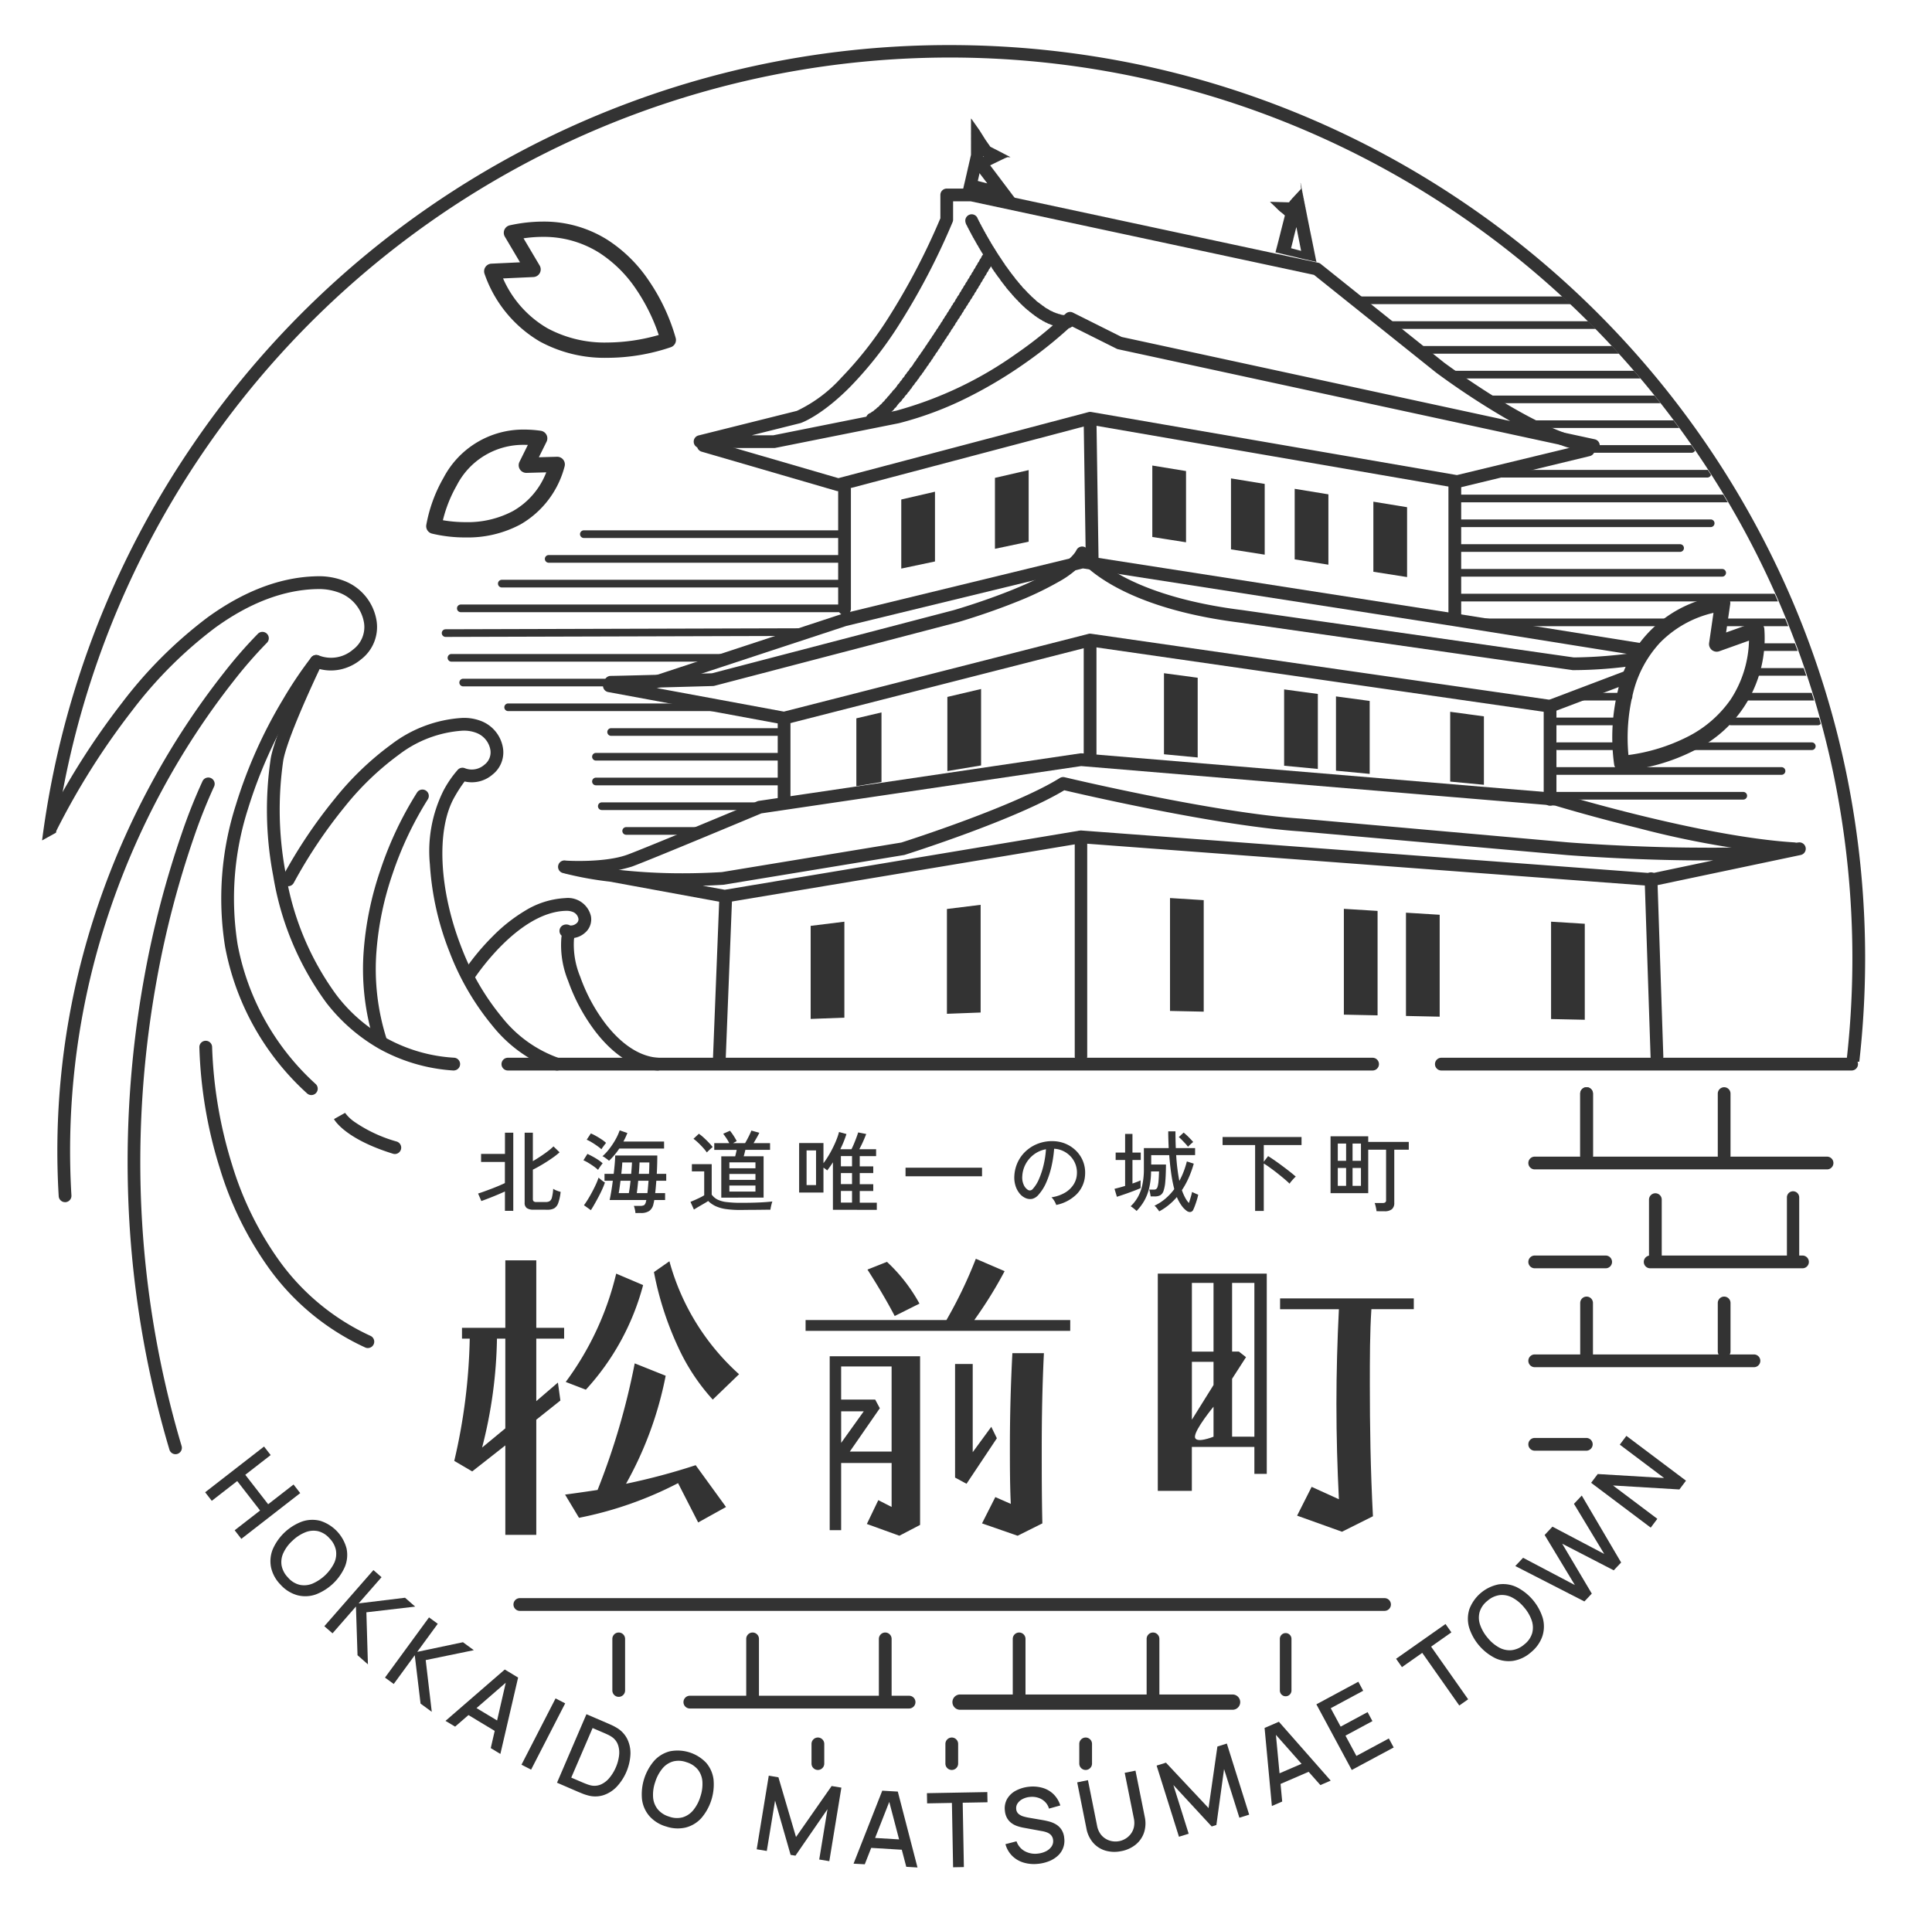 <svg xmlns="http://www.w3.org/2000/svg" xmlns:xlink="http://www.w3.org/1999/xlink" width="214.375" height="212.439" viewBox="0 0 214.375 212.439"><defs><clipPath id="a"><path d="M58.175,19.173A100.544,100.544,0,1,0,105.684,7.181,100.584,100.584,0,0,0,58.175,19.173" transform="translate(-5.157 -7.181)" fill="#333"/></clipPath><clipPath id="b"><rect width="214.375" height="208.112" fill="#333"/></clipPath><clipPath id="c"><path d="M96.234,69.214l.305.151.131,7.053,39.78-8.4,46.77,7.36V67.7L136.146,60Z" transform="translate(-96.234 -60.004)" fill="#333"/></clipPath><clipPath id="e"><path d="M110.574,93.883v7.41l27.74-4.621,48.409,4.621v-7.41l-48.409-6.527Z" transform="translate(-110.574 -87.356)" fill="#333"/></clipPath><clipPath id="f"><path d="M100.141,121.917v9.861l34.841-1.315,60.479,1.287v-10.49l-59.975-3.72Z" transform="translate(-100.141 -117.539)" fill="#333"/></clipPath><clipPath id="g"><rect width="207.575" height="208.112" fill="#333"/></clipPath><clipPath id="h"><path d="M107.738,6.842c-24.456.016-32.131,1.915-45.7,9.479s-27.519,17.27-40.861,37.2S5.178,96.688,5.178,96.688l7.238-4L33.94,50.57,85.486,17.8l46.691-.833,34.618,16.925,21,26.382,13.193,26.858,1.839,33.307h8.344s.93-2.821,0-10.138-.944-6.378-1.764-19.13-6.139-25.522-18.256-43.074-16.106-17.962-30.842-28.638S132.194,6.826,107.738,6.842Z" transform="translate(-5.178 -6.842)" fill="#333"/></clipPath></defs><g transform="translate(23483.266 3720.19)"><g transform="translate(-23483.266 -3720.19)"><g transform="translate(4.335 6.036)"><g clip-path="url(#a)"><path d="M19.183.364H-.061A.425.425,0,0,1-.485-.061.425.425,0,0,1-.061-.485H19.183a.425.425,0,0,1,.425.425A.425.425,0,0,1,19.183.364Z" transform="translate(160.682 38.347)" fill="#333"/><path d="M6.062.364H-.061A.425.425,0,0,1-.485-.061.425.425,0,0,1-.061-.485H6.062a.425.425,0,0,1,.425.425A.425.425,0,0,1,6.062.364Z" transform="translate(190.422 68.587)" fill="#333"/><path d="M16.559.364H-.061A.425.425,0,0,1-.485-.061.425.425,0,0,1-.061-.485H16.559a.425.425,0,0,1,.425.425A.425.425,0,0,1,16.559.364Z" transform="translate(165.93 41.096)" fill="#333"/><path d="M12.185.364H-.061A.425.425,0,0,1-.485-.061.425.425,0,0,1-.061-.485H12.185a.425.425,0,0,1,.425.425A.425.425,0,0,1,12.185.364Z" transform="translate(171.178 43.845)" fill="#333"/><path d="M22.681.364H-.061A.425.425,0,0,1-.485-.061.425.425,0,0,1-.061-.485H22.681a.425.425,0,0,1,.425.425A.425.425,0,0,1,22.681.364Z" transform="translate(162.431 46.594)" fill="#333"/><path d="M30.554.364H-.061A.425.425,0,0,1-.485-.061.425.425,0,0,1-.061-.485H30.554a.425.425,0,0,1,.425.425A.425.425,0,0,1,30.554.364Z" transform="translate(157.183 49.343)" fill="#333"/><path d="M28.3.364H-.061A.425.425,0,0,1-.486-.061.425.425,0,0,1-.061-.485H28.3a.425.425,0,0,1,.425.425A.425.425,0,0,1,28.3.364Z" transform="translate(157.183 52.093)" fill="#333"/><path d="M24.906.364H-.061A.425.425,0,0,1-.486-.061.425.425,0,0,1-.061-.485H24.906a.425.425,0,0,1,.425.425A.425.425,0,0,1,24.906.364Z" transform="translate(157.183 54.842)" fill="#333"/><path d="M29.571.364H-.061A.425.425,0,0,1-.486-.061.425.425,0,0,1-.061-.485H29.571A.425.425,0,0,1,30-.061.425.425,0,0,1,29.571.364Z" transform="translate(157.183 57.591)" fill="#333"/><path d="M35.8.364H-.061A.425.425,0,0,1-.485-.061.425.425,0,0,1-.061-.485H35.8a.425.425,0,0,1,.425.425A.425.425,0,0,1,35.8.364Z" transform="translate(157.183 60.34)" fill="#333"/><path d="M7.812.364H-.061A.425.425,0,0,1-.485-.061.425.425,0,0,1-.061-.485H7.812a.425.425,0,0,1,.425.425A.425.425,0,0,1,7.812.364Z" transform="translate(186.923 63.089)" fill="#333"/><path d="M5.187.364H-.061A.425.425,0,0,1-.485-.061.425.425,0,0,1-.061-.485H5.187a.425.425,0,0,1,.425.425A.425.425,0,0,1,5.187.364Z" transform="translate(190.422 65.838)" fill="#333"/><path d="M20.932.364H-.061A.425.425,0,0,1-.485-.061.425.425,0,0,1-.061-.485H20.932a.425.425,0,0,1,.425.425A.425.425,0,0,1,20.932.364Z" transform="translate(157.183 35.598)" fill="#333"/><path d="M21.807.364H-.061A.425.425,0,0,1-.485-.061.425.425,0,0,1-.061-.485H21.807a.425.425,0,0,1,.425.425A.425.425,0,0,1,21.807.364Z" transform="translate(153.684 32.849)" fill="#333"/><path d="M9.561.364H-.061A.425.425,0,0,1-.485-.061.425.425,0,0,1-.061-.485H9.561a.425.425,0,0,1,.425.425A.425.425,0,0,1,9.561.364Z" transform="translate(187.798 74.085)" fill="#333"/><path d="M7.812.364H-.061A.425.425,0,0,1-.485-.061.425.425,0,0,1-.061-.485H7.812a.425.425,0,0,1,.425.425A.425.425,0,0,1,7.812.364Z" transform="translate(189.547 71.336)" fill="#333"/><path d="M23.626.364H-.061A.425.425,0,0,1-.485-.061.425.425,0,0,1-.061-.485H23.626a.425.425,0,0,1,.425.425A.425.425,0,0,1,23.626.364Z" transform="translate(150.185 30.1)" fill="#333"/><path d="M25.137.364H-.061A.425.425,0,0,1-.485-.061.425.425,0,0,1-.061-.485h25.2a.425.425,0,0,1,.425.425A.425.425,0,0,1,25.137.364Z" transform="translate(145.812 27.351)" fill="#333"/><path d="M13.278.364H-.061A.425.425,0,0,1-.485-.061.425.425,0,0,1-.061-.485H13.278a.425.425,0,0,1,.425.425A.425.425,0,0,1,13.278.364Z" transform="translate(183.424 76.834)" fill="#333"/><path d="M25.665.364H-.061A.425.425,0,0,1-.485-.061.425.425,0,0,1-.061-.485H25.665a.425.425,0,0,1,.425.425A.425.425,0,0,1,25.665.364Z" transform="translate(167.679 79.583)" fill="#333"/><path d="M21.417.364H-.061A.425.425,0,0,1-.486-.061.425.425,0,0,1-.061-.485H21.417a.425.425,0,0,1,.425.425A.425.425,0,0,1,21.417.364Z" transform="translate(167.68 82.332)" fill="#333"/><path d="M37.488.364H-.061A.425.425,0,0,1-.486-.061.425.425,0,0,1-.061-.485H37.488a.425.425,0,0,1,.425.425A.425.425,0,0,1,37.488.364Z" transform="translate(51.407 58.792)" fill="#333"/><path d="M42.038.364H-.061A.425.425,0,0,1-.485-.061.425.425,0,0,1-.061-.485h42.1a.425.425,0,0,1,.425.425A.425.425,0,0,1,42.038.364Z" transform="translate(46.858 61.536)" fill="#333"/><path d="M-.061.348A.425.425,0,0,1-.485-.075.425.425,0,0,1-.062-.5l39.287-.11a.425.425,0,0,1,.426.423.425.425,0,0,1-.423.426L-.06.348Z" transform="translate(45.17 64.296)" fill="#333"/><path d="M30.829.364H-.061A.425.425,0,0,1-.486-.061.425.425,0,0,1-.061-.485h30.89a.425.425,0,0,1,.425.425A.425.425,0,0,1,30.829.364Z" transform="translate(45.821 67.025)" fill="#333"/><path d="M16.408.364H-.061A.425.425,0,0,1-.485-.061.425.425,0,0,1-.061-.485H16.408a.425.425,0,0,1,.425.425A.425.425,0,0,1,16.408.364Z" transform="translate(47.121 69.77)" fill="#333"/><path d="M23.664.364H-.061A.425.425,0,0,1-.485-.061.425.425,0,0,1-.061-.485H23.664a.425.425,0,0,1,.425.425A.425.425,0,0,1,23.664.364Z" transform="translate(52.111 72.514)" fill="#333"/><path d="M18.359.364H-.061A.425.425,0,0,1-.486-.061.425.425,0,0,1-.061-.485h18.42a.425.425,0,0,1,.425.425A.425.425,0,0,1,18.359.364Z" transform="translate(63.538 75.259)" fill="#333"/><path d="M20.92.364H-.061A.425.425,0,0,1-.485-.061.425.425,0,0,1-.061-.485H20.92a.425.425,0,0,1,.425.425A.425.425,0,0,1,20.92.364Z" transform="translate(61.852 78.003)" fill="#333"/><path d="M20.92.364H-.061A.425.425,0,0,1-.485-.061.425.425,0,0,1-.061-.485H20.92a.425.425,0,0,1,.425.425A.425.425,0,0,1,20.92.364Z" transform="translate(61.852 80.748)" fill="#333"/><path d="M16.772.364H-.061A.425.425,0,0,1-.485-.061.425.425,0,0,1-.061-.485H16.772a.425.425,0,0,1,.425.425A.425.425,0,0,1,16.772.364Z" transform="translate(62.501 83.492)" fill="#333"/><path d="M7.945.364H-.061A.425.425,0,0,1-.485-.061.425.425,0,0,1-.061-.485H7.945a.425.425,0,0,1,.425.425A.425.425,0,0,1,7.945.364Z" transform="translate(65.206 86.237)" fill="#333"/><path d="M32.38.364H-.061A.425.425,0,0,1-.485-.061.425.425,0,0,1-.061-.485H32.38a.425.425,0,0,1,.425.425A.425.425,0,0,1,32.38.364Z" transform="translate(56.608 56.047)" fill="#333"/><path d="M28.386.364H-.061A.425.425,0,0,1-.485-.061.425.425,0,0,1-.061-.485H28.386a.425.425,0,0,1,.425.425A.425.425,0,0,1,28.386.364Z" transform="translate(60.509 53.303)" fill="#333"/><path d="M18.926.364H-2.112a.425.425,0,0,1-.425-.425.425.425,0,0,1,.425-.425H18.926a.425.425,0,0,1,.425.425A.425.425,0,0,1,18.926.364Z" transform="translate(161.814 63.089)" fill="#333"/><path d="M5.187.364H-.061A.425.425,0,0,1-.485-.061.425.425,0,0,1-.061-.485H5.187a.425.425,0,0,1,.425.425A.425.425,0,0,1,5.187.364Z" transform="translate(171.178 71.336)" fill="#333"/><path d="M7.812.364H-.061A.425.425,0,0,1-.485-.061.425.425,0,0,1-.061-.485H7.812a.425.425,0,0,1,.425.425A.425.425,0,0,1,7.812.364Z" transform="translate(167.68 74.085)" fill="#333"/><path d="M6.937.364h-7A.425.425,0,0,1-.485-.061.425.425,0,0,1-.061-.485h7a.425.425,0,0,1,.425.425A.425.425,0,0,1,6.937.364Z" transform="translate(168.554 76.834)" fill="#333"/></g></g><g transform="translate(0 0)"><g clip-path="url(#b)"><path d="M117.121,25.207v2.427s-6.209,17.475-16.425,21.9L91.031,51.95l14.748,5.111V72.043L85.052,78.975,81.11,78.95l17.963,4v9.223H96.437L80.457,99.515H76.625l15.973,3.73L91.5,121.35H196.262l-.813-20.471,14.911-3.26L197.84,96.132l-13.773-3.954V82.088l15.345-6.255-4.886-.471-20.637-3.412.29-14.89L189.21,52.7,183.7,51.235l-7.81-4.387L157.581,32.98l-1.59-7.058-1.671,5.945-.6.833-29.072-6.778-4.182-5.216-.62,4.19Z" transform="translate(-12.07 -3.262)" fill="none"/><path d="M27.019,195.616l6.535-5.076.736.948-2.817,2.19,2.538,3.267,2.817-2.189.741.953-6.534,5.077-.741-.953,2.822-2.193-2.538-3.268-2.823,2.193Z" transform="translate(-4.256 -30.014)" fill="#333"/><path d="M36.751,207.4a3.93,3.93,0,0,1-1.061-1.908,3.517,3.517,0,0,1,.179-2.011,5.722,5.722,0,0,1,3.27-3.1,3.521,3.521,0,0,1,2.018-.072,4.383,4.383,0,0,1,2.908,3.067,3.5,3.5,0,0,1-.179,2.012,5.753,5.753,0,0,1-3.27,3.1,3.5,3.5,0,0,1-2.018.072,3.931,3.931,0,0,1-1.848-1.159m.83-.787a2.47,2.47,0,0,0,1.288.794,2.415,2.415,0,0,0,1.411-.131,4.843,4.843,0,0,0,2.411-2.285,2.425,2.425,0,0,0,.2-1.4,2.573,2.573,0,0,0-.714-1.339,2.484,2.484,0,0,0-1.286-.8,2.4,2.4,0,0,0-1.412.131,4.454,4.454,0,0,0-1.415.929,4.249,4.249,0,0,0-1.006,1.35,2.4,2.4,0,0,0-.2,1.4,2.6,2.6,0,0,0,.718,1.342" transform="translate(-5.611 -31.535)" fill="#333"/><path d="M42.717,213.043l5.447-6.229.9.79-2.543,2.907,5.151-.627,1.125.984-5.415.632.171,5.775L46.4,216.262l-.175-5.405-2.6,2.976Z" transform="translate(-6.729 -32.577)" fill="#333"/><path d="M50.706,219.726l4.885-6.679.97.709-2.28,3.117,5.077-1.071,1.206.882-5.341,1.1.673,5.739-1.243-.909-.644-5.37-2.334,3.192Z" transform="translate(-7.987 -33.559)" fill="#333"/><path d="M58.675,225.613l6.575-5.7,1.482.892-1.968,8.476-1.068-.645,1.777-7.745.265.16-5.994,5.2Zm2.16-.879.581-.965,3.7,2.231-.581.965Z" transform="translate(-9.242 -34.641)" fill="#333"/><rect width="8.276" height="1.201" transform="matrix(0.457, -0.889, 0.889, 0.457, 57.863, 195.835)" fill="#333"/><path d="M73.362,233.4l3.265-7.6,2.382,1.023c.07.03.2.088.391.174a4.926,4.926,0,0,1,.533.279,3,3,0,0,1,1.228,1.284,3.593,3.593,0,0,1,.347,1.734,5.7,5.7,0,0,1-1.528,3.56,3.566,3.566,0,0,1-1.495.94,3.01,3.01,0,0,1-1.776-.008,4.854,4.854,0,0,1-.57-.195l-.4-.163Zm1.581-.565,1.252.538c.119.051.263.109.432.173a3.988,3.988,0,0,0,.456.146,1.817,1.817,0,0,0,1.159-.1,2.624,2.624,0,0,0,.947-.741,4.726,4.726,0,0,0,.7-1.153,4.665,4.665,0,0,0,.359-1.318,2.619,2.619,0,0,0-.123-1.191,1.788,1.788,0,0,0-.72-.894,3.025,3.025,0,0,0-.421-.234q-.248-.115-.422-.19l-1.251-.537Z" transform="translate(-11.556 -35.568)" fill="#333"/><path d="M87.218,239.009a3.923,3.923,0,0,1-1.852-1.157A3.524,3.524,0,0,1,84.549,236a5.72,5.72,0,0,1,1.361-4.294,3.531,3.531,0,0,1,1.731-1.04,4.387,4.387,0,0,1,4.029,1.277,3.506,3.506,0,0,1,.816,1.848,5.751,5.751,0,0,1-1.361,4.295,3.5,3.5,0,0,1-1.731,1.04,3.934,3.934,0,0,1-2.177-.12m.345-1.09a2.47,2.47,0,0,0,1.511.073,2.431,2.431,0,0,0,1.172-.8,4.369,4.369,0,0,0,.783-1.5,4.324,4.324,0,0,0,.222-1.669,2.419,2.419,0,0,0-.5-1.319,2.575,2.575,0,0,0-1.272-.825,2.478,2.478,0,0,0-1.511-.075,2.4,2.4,0,0,0-1.172.8,4.448,4.448,0,0,0-.789,1.5,4.26,4.26,0,0,0-.227,1.667,2.391,2.391,0,0,0,.506,1.321,2.6,2.6,0,0,0,1.278.827" transform="translate(-13.312 -36.319)" fill="#333"/><path d="M99.661,242.065,101,233.9l1.072.176,1.951,6.628,3.952-5.658,1.083.178-1.34,8.16L106.6,243.2l.917-5.585-3.555,5.158-.538-.088-1.725-6.025-.918,5.591Z" transform="translate(-15.698 -36.844)" fill="#333"/><path d="M112.418,243.973l3.185-8.1,1.726.1,2.184,8.423-1.245-.076-2.014-7.687.309.019-2.9,7.389Zm1.506-1.78.069-1.124,4.313.261-.068,1.125Z" transform="translate(-17.708 -37.155)" fill="#333"/><path d="M124.986,244.4l-.131-7.142-2.752.051-.021-1.132,6.7-.123.022,1.131-2.752.05.131,7.142Z" transform="translate(-19.23 -37.182)" fill="#333"/><path d="M136.041,243.9a4.035,4.035,0,0,1-1.629-.139,3.014,3.014,0,0,1-1.263-.751,2.91,2.91,0,0,1-.739-1.29l1.227-.318a1.971,1.971,0,0,0,.911,1.092,2.4,2.4,0,0,0,1.445.274,2.588,2.588,0,0,0,.9-.253,1.639,1.639,0,0,0,.624-.522,1.054,1.054,0,0,0,.18-.733.93.93,0,0,0-.361-.664,1.3,1.3,0,0,0-.349-.189,2.788,2.788,0,0,0-.437-.12l-2.174-.4a4.881,4.881,0,0,1-.653-.172,2.347,2.347,0,0,1-.626-.321,1.822,1.822,0,0,1-.493-.544,2,2,0,0,1-.255-.837,2.116,2.116,0,0,1,.256-1.329,2.43,2.43,0,0,1,.977-.911,3.966,3.966,0,0,1,1.468-.428,3.9,3.9,0,0,1,1.527.141,2.886,2.886,0,0,1,1.183.705,3.045,3.045,0,0,1,.738,1.232l-1.257.351a1.7,1.7,0,0,0-.45-.759,1.881,1.881,0,0,0-.74-.443,2.217,2.217,0,0,0-.9-.094,2.145,2.145,0,0,0-.823.225,1.483,1.483,0,0,0-.563.48.939.939,0,0,0-.161.641.779.779,0,0,0,.258.533,1.44,1.44,0,0,0,.529.283,5.048,5.048,0,0,0,.607.142l1.565.27q.294.051.671.147a3.039,3.039,0,0,1,.742.3,1.926,1.926,0,0,1,.63.578,2.031,2.031,0,0,1,.327.975,2.238,2.238,0,0,1-.743,1.981,3.166,3.166,0,0,1-.959.583,4.493,4.493,0,0,1-1.19.286" transform="translate(-20.845 -37.067)" fill="#333"/><path d="M146.766,242.162a3.585,3.585,0,0,1-1.761-.055,2.912,2.912,0,0,1-1.361-.87,3.332,3.332,0,0,1-.745-1.582l-1.025-5.122,1.193-.245,1.015,5.066a2.286,2.286,0,0,0,.357.878,1.966,1.966,0,0,0,.6.565,2.077,2.077,0,0,0,.736.269,2.141,2.141,0,0,0,1.488-.3,2.119,2.119,0,0,0,.575-.535,1.945,1.945,0,0,0,.333-.752,2.311,2.311,0,0,0-.01-.942l-1.015-5.065,1.195-.239,1.028,5.127a3.33,3.33,0,0,1-.079,1.745,2.907,2.907,0,0,1-.92,1.33,3.577,3.577,0,0,1-1.6.729" transform="translate(-22.348 -36.738)" fill="#333"/><path d="M154.813,240.006l-2.479-7.895,1.037-.325,4.726,5.039.981-6.831,1.047-.329,2.478,7.89-1.086.34-1.7-5.4-.852,6.207-.521.163-4.253-4.6,1.7,5.405Z" transform="translate(-23.995 -36.177)" fill="#333"/><path d="M167.363,236.142l-.81-8.663,1.588-.686,5.748,6.532-1.145.495-5.266-5.951.286-.123.744,7.9Zm.542-2.268-.447-1.035,3.968-1.712.447,1.034Z" transform="translate(-26.235 -35.724)" fill="#333"/><path d="M177.3,231.314l-3.924-7.286,4.655-2.506.538,1-3.6,1.938,1.1,2.044,2.989-1.611.537,1-2.99,1.611,1.212,2.251,3.6-1.938.537,1Z" transform="translate(-27.31 -34.894)" fill="#333"/><path d="M190.885,222.962l-4.109-5.843-2.252,1.584-.651-.927,5.485-3.858.651.926-2.251,1.584,4.11,5.843Z" transform="translate(-28.963 -33.696)" fill="#333"/><path d="M200.343,216.216a3.929,3.929,0,0,1-1.963.956,3.517,3.517,0,0,1-2-.287,5.721,5.721,0,0,1-2.92-3.431,3.517,3.517,0,0,1,.037-2.019,4.381,4.381,0,0,1,3.219-2.739,3.5,3.5,0,0,1,2,.288,5.75,5.75,0,0,1,2.919,3.431,3.5,3.5,0,0,1-.036,2.019,3.946,3.946,0,0,1-1.257,1.782m-.741-.871a2.473,2.473,0,0,0,.863-1.244,2.426,2.426,0,0,0-.055-1.417,4.389,4.389,0,0,0-.855-1.457,4.331,4.331,0,0,0-1.3-1.073,2.416,2.416,0,0,0-1.384-.275,2.574,2.574,0,0,0-1.374.641,2.477,2.477,0,0,0-.864,1.241,2.4,2.4,0,0,0,.055,1.417,4.461,4.461,0,0,0,.852,1.463,4.262,4.262,0,0,0,1.293,1.077,2.4,2.4,0,0,0,1.388.27,2.6,2.6,0,0,0,1.379-.644" transform="translate(-30.453 -32.867)" fill="#333"/><path d="M207.241,208.748l-7.668-3.93.864-.916,5.747,3.027-3.354-5.557.864-.923,5.747,3.027-3.358-5.56.867-.92,4.368,7.43-.82.869-5.72-2.955,3.284,5.538Z" transform="translate(-31.436 -31.03)" fill="#333"/><path d="M216.175,199.318l-6.613-4.973.732-.974,7.363.439-4.915-3.7.732-.974,6.614,4.973-.732.974-7.368-.442,4.919,3.7Z" transform="translate(-33.01 -29.793)" fill="#333"/><path d="M72.02,174.7H68.93v6.938l2.4-2.061.275,1.992L68.93,183.7v12.777H65.495v-9.926l-3.674,2.885-1.992-1.167A64.438,64.438,0,0,0,61.546,174.7h-.859v-1.2h4.808v-7.487H68.93V173.5h3.09Zm-6.526,9.961V174.7h-.927a51.169,51.169,0,0,1-1.649,12.09Zm24.49,8.724L86.894,195.1l-2.233-4.362a40.963,40.963,0,0,1-10.99,3.847l-1.546-2.576q1.907-.258,3.607-.516a78.581,78.581,0,0,0,4.121-14.047l3.435,1.374a40.214,40.214,0,0,1-4.4,11.987,71.955,71.955,0,0,0,7.728-2.061Zm-9.2-24.627a27.585,27.585,0,0,1-6.354,11.609l-2.233-.859a32.985,32.985,0,0,0,5.6-12.02Zm10.647,9.892-2.919,2.816a22.625,22.625,0,0,1-3.848-5.838,35.335,35.335,0,0,1-2.678-8.312l1.717-1.2a26.076,26.076,0,0,0,7.728,12.536" transform="translate(-9.424 -26.149)" fill="#333"/><path d="M135.463,173.807H106.1v-1.2h15.628a49.36,49.36,0,0,0,3.263-6.8l3.194,1.374a46.847,46.847,0,0,1-3.366,5.426h10.647Zm-16.658,21.535-2.3,1.2-3.607-1.305,1.271-2.645,1.477.756v-4.877h-5.6v7.453h-1.271v-19.3h10.03Zm-3.16-17.585h-5.6v3.676h3.778l.515.961-3.331,4.808h4.637Zm-3.091,4.98h-2.507v3.5Zm6.182-11.952-2.748,1.374c-.447-.858-1.374-2.575-3.022-5.152l2.164-.859a18.384,18.384,0,0,1,3.607,4.637m8.587,14.941-3.366,5.05-1.271-.687V177.482h1.958v9.789l2.061-2.816Zm5.221-9.445c-.172,3.435-.241,6.972-.241,10.476,0,2.816,0,5.564.069,8.415l-2.747,1.373-3.95-1.373,1.477-2.92,1.717.756c-.1-2.13-.1-4.293-.1-6.319,0-3.607.1-7.041.275-10.407Z" transform="translate(-16.712 -26.117)" fill="#333"/><path d="M164.581,189.983h-1.375v-2.988h-6.938v4.877H152.49V167.761h12.09Zm-5.908-21.192h-2.4v7.625h2.4Zm0,11.334V177.55h-2.4v6.422Zm0,5.736V182.53s-2.061,2.5-2.061,3.331S158.672,185.861,158.672,185.861Zm4.533,0V168.791h-2.473v7.624h.756l.789.618-1.545,2.4v6.422Zm17.689-14.15h-4.705c-.172,2.576-.172,5.393-.172,8.415,0,4.465.069,9.343.344,14.563l-3.435,1.718-4.98-1.786,1.614-3.195,3.023,1.374c-.173-3.435-.275-6.939-.275-10.614,0-3.434.1-6.972.275-10.475h-6.526v-1.2h14.837Z" transform="translate(-24.02 -26.425)" fill="#333"/><path d="M65.946,157.874v-2.149q-.364.167-.854.373t-.961.388q-.471.181-.8.3l-.363-.834q.255-.078.653-.222t.834-.308q.436-.167.829-.334c.261-.111.481-.21.658-.295v-2.345H63.3v-.893h2.65V149.2h.922v8.675Zm3.159-.128a1.276,1.276,0,0,1-.721-.171.693.693,0,0,1-.25-.613V149.2h.912v3.16c.268-.158.546-.33.834-.521s.561-.382.82-.579a6.337,6.337,0,0,0,.633-.539l.677.657a8.33,8.33,0,0,1-.849.662q-.516.359-1.074.692t-1.04.57v3.248a.37.37,0,0,0,.078.26.436.436,0,0,0,.314.083h1.02a.846.846,0,0,0,.457-.1.7.7,0,0,0,.25-.422,5.374,5.374,0,0,0,.137-.946,1.639,1.639,0,0,0,.393.2,3.478,3.478,0,0,0,.431.142,5.207,5.207,0,0,1-.27,1.247,1.083,1.083,0,0,1-.452.583,1.472,1.472,0,0,1-.711.153Z" transform="translate(-9.919 -23.502)" fill="#333"/><path d="M78.473,153.282A4.508,4.508,0,0,0,78,152.9q-.294-.211-.608-.4a4.237,4.237,0,0,0-.55-.289l.442-.707a9.482,9.482,0,0,1,.893.471,5.463,5.463,0,0,1,.8.569c-.046.052-.1.126-.172.221s-.134.19-.2.285-.109.171-.142.231m-.8,4.464L76.9,157.2c.138-.184.286-.406.447-.667s.317-.537.47-.825.293-.57.418-.844a6.613,6.613,0,0,0,.284-.726l.192.163c.088.075.181.149.279.221a2.225,2.225,0,0,0,.236.157,7.366,7.366,0,0,1-.28.711q-.182.408-.412.845t-.457.833q-.226.4-.412.682m1.178-6.761q-.177-.157-.471-.368t-.609-.4a3.815,3.815,0,0,0-.559-.29l.462-.7a5.973,5.973,0,0,1,.579.29q.325.182.623.383a3.68,3.68,0,0,1,.485.378c-.033.039-.085.105-.157.2s-.142.19-.211.285a1.692,1.692,0,0,0-.142.221m.834,1.276a2.13,2.13,0,0,0-.206-.172c-.092-.068-.185-.136-.28-.2a.947.947,0,0,0-.24-.127,5.659,5.659,0,0,0,.731-.78,8.467,8.467,0,0,0,.682-1.011,6.282,6.282,0,0,0,.5-1.084l.853.295a8.183,8.183,0,0,1-.441.951h4.514v.776H80.819a7.946,7.946,0,0,1-.545.725,7.354,7.354,0,0,1-.593.629m2.933,5.8a2.6,2.6,0,0,0-.068-.417,3.277,3.277,0,0,0-.108-.378h.667a.872.872,0,0,0,.49-.093.71.71,0,0,0,.186-.4,1.382,1.382,0,0,0,.04-.157H79.749q.088-.4.182-.962t.172-1.178H79.18v-.765H80.2q.068-.56.113-1.089t.054-.942h4.671q0,1.03-.058,2.031h1.05v.765h-1.1q-.029.374-.059.721t-.068.653h1.1v.766h-1.2q-.04.235-.088.412a1.249,1.249,0,0,1-.467.8,1.6,1.6,0,0,1-.917.231Zm-1.854-2.208h1.119q.048-.255.1-.618t.088-.756H80.956c-.033.262-.065.514-.1.756s-.065.448-.1.618m.285-2.139h1.1c.02-.243.038-.473.054-.692s.028-.411.035-.575H81.152q-.01.265-.04.589c-.019.216-.043.441-.068.677m1.717,2.139h1.178q.039-.3.068-.657c.02-.236.04-.474.059-.717H82.918c-.025.262-.052.514-.078.756s-.052.448-.078.618m.226-2.139h1.129c.013-.229.023-.45.029-.662s.01-.414.01-.6H83.066c-.007.19-.016.391-.029.6s-.029.433-.049.662" transform="translate(-12.104 -23.452)" fill="#333"/><path d="M96.561,157.732a11.45,11.45,0,0,1-1.687-.1,4.166,4.166,0,0,1-1.143-.323,3.045,3.045,0,0,1-.829-.575c-.118.085-.279.187-.481.3l-.608.353c-.2.119-.366.22-.491.3l-.382-.854c.111-.045.267-.113.467-.2s.4-.181.6-.279a3.813,3.813,0,0,0,.456-.255v-2.65H91.095v-.8h2.2v3.376a1.768,1.768,0,0,0,.628.545,3.062,3.062,0,0,0,1.021.284,12.7,12.7,0,0,0,1.618.084q1.187,0,2.036-.04t1.428-.109a2.01,2.01,0,0,0-.078.25c-.034.122-.062.244-.088.369a2.518,2.518,0,0,0-.049.294c-.163,0-.375,0-.634.005l-.839.009q-.451.005-.912.005Zm-3.807-6.388a5.935,5.935,0,0,0-.422-.521q-.255-.284-.535-.549a5.13,5.13,0,0,0-.525-.441l.6-.559a4.9,4.9,0,0,1,.536.432q.288.264.559.544a6.306,6.306,0,0,1,.436.5c-.046.034-.113.088-.2.167s-.175.158-.26.241-.147.145-.186.191m1.6,5.015v-4.583H95.9c.066-.249.12-.487.167-.716H93.578v-.746h1.667a5.189,5.189,0,0,0-.318-.545c-.128-.192-.247-.358-.358-.5l.755-.334a7.16,7.16,0,0,1,.746,1.148l-.4.226H97c.079-.131.162-.28.25-.446s.174-.335.255-.506.146-.318.191-.441l.884.245q-.1.216-.285.54c-.125.216-.242.419-.353.608H99.77v.746H97.033c-.027.1-.056.222-.088.353s-.066.252-.1.363h2.208v4.583Zm.9-3.258H98.15v-.657H95.256Zm0,1.285H98.15v-.657H95.256Zm0,1.3H98.15v-.667H95.256Z" transform="translate(-14.324 -23.458)" fill="#333"/><path d="M109,157.741v-5.269q-.157.245-.318.475c-.109.153-.215.3-.319.427a1.752,1.752,0,0,0-.177-.147q-.118-.088-.235-.167v2.767h-2.7v-5.495h2.7v2.238a8.93,8.93,0,0,0,.52-.766q.265-.431.5-.9c.157-.313.3-.626.422-.937a6.8,6.8,0,0,0,.285-.859l.824.226c-.085.268-.186.547-.3.834s-.245.572-.382.854h1.236c.085-.163.175-.359.27-.585s.184-.452.27-.682.153-.429.206-.6l.892.176q-.078.206-.206.511c-.085.2-.177.407-.275.613s-.193.393-.285.564h1.864v.765h-1.816v1.138h1.5v.746h-1.5V154.9h1.5v.756h-1.5v1.3h1.894v.794ZM106.077,155h1.05v-3.847h-1.05Zm3.807-2.08h1.236v-1.138h-1.236Zm0,1.972h1.236v-1.227h-1.236Zm0,2.051h1.236v-1.295h-1.236Z" transform="translate(-16.579 -23.487)" fill="#333"/><rect width="8.488" height="0.952" transform="translate(100.479 129.584)" fill="#333"/><path d="M138.243,157.4a1.98,1.98,0,0,0-.211-.447,1.726,1.726,0,0,0-.319-.407,4.109,4.109,0,0,0,1.5-.511,2.825,2.825,0,0,0,.957-.912,2.368,2.368,0,0,0,.367-1.168,2.6,2.6,0,0,0-.706-1.953,2.738,2.738,0,0,0-.82-.594,2.638,2.638,0,0,0-1-.25,13.182,13.182,0,0,1-.285,1.923,9.662,9.662,0,0,1-.584,1.805,5.089,5.089,0,0,1-.878,1.394,1.322,1.322,0,0,1-.692.441,1.256,1.256,0,0,1-.731-.088,1.742,1.742,0,0,1-.667-.516,2.539,2.539,0,0,1-.452-.859,3.069,3.069,0,0,1-.127-1.079,4.08,4.08,0,0,1,.407-1.59,3.938,3.938,0,0,1,.966-1.251,4.191,4.191,0,0,1,1.394-.795,4.367,4.367,0,0,1,1.678-.222,3.722,3.722,0,0,1,1.334.324,3.659,3.659,0,0,1,1.109.776,3.4,3.4,0,0,1,.741,1.148,3.439,3.439,0,0,1,.222,1.452,3.28,3.28,0,0,1-.913,2.159,4.462,4.462,0,0,1-2.3,1.217m-3.14-1.678a.432.432,0,0,0,.255.064.415.415,0,0,0,.284-.152,3.872,3.872,0,0,0,.693-1.1,9.041,9.041,0,0,0,.515-1.56,10.5,10.5,0,0,0,.265-1.757,3.13,3.13,0,0,0-1.324.569,3.256,3.256,0,0,0-.922,1.06,3.163,3.163,0,0,0-.383,1.373,1.945,1.945,0,0,0,.157.938,1.253,1.253,0,0,0,.462.564" transform="translate(-21.044 -23.678)" fill="#333"/><path d="M147.053,156.287l-.265-.883q.245-.059.549-.142c.2-.055.412-.115.628-.181v-2.875h-1.05v-.824h1.05v-2.071h.815v2.071h.922v.824h-.922v2.61c.17-.058.332-.118.486-.176s.292-.118.416-.177v.863q-.313.138-.789.319t-.971.353q-.5.171-.869.289m7.84,1.629a2.429,2.429,0,0,1-.652-.638,4.674,4.674,0,0,1-.535-.962,7.037,7.037,0,0,1-.9.883,6.48,6.48,0,0,1-1.06.707,1.41,1.41,0,0,0-.137-.206c-.065-.085-.134-.168-.206-.25a.92.92,0,0,0-.187-.171,5.551,5.551,0,0,0,1.237-.8,6.385,6.385,0,0,0,.961-1.035c-.006-.033-.013-.069-.019-.108a.757.757,0,0,0-.029-.118,15.7,15.7,0,0,1-.3-1.614q-.128-.909-.206-1.938h-2v1.04h1.639q-.01,1.168-.074,1.874a4.268,4.268,0,0,1-.2,1.065.86.86,0,0,1-.373.48,1.309,1.309,0,0,1-.609.123H150.8c-.013-.092-.034-.214-.063-.368a3.785,3.785,0,0,0-.094-.388h.52a.435.435,0,0,0,.245-.064.472.472,0,0,0,.162-.265,3.1,3.1,0,0,0,.1-.6q.039-.4.058-1.089h-.883a8.426,8.426,0,0,1-.221,1.889,5.313,5.313,0,0,1-.554,1.4,5.815,5.815,0,0,1-.834,1.1,1.694,1.694,0,0,0-.2-.187c-.089-.072-.175-.141-.26-.206a1.052,1.052,0,0,0-.2-.127,4.348,4.348,0,0,0,.789-1,4.788,4.788,0,0,0,.505-1.345,8.234,8.234,0,0,0,.177-1.816v-2.3H152.8c-.013-.3-.024-.607-.034-.917s-.015-.623-.015-.937h.8q0,.471.01.937c.006.311.016.617.029.917h2.14v.776h-2.1q.049.824.142,1.55t.211,1.315a8.472,8.472,0,0,0,.49-1.065,9.685,9.685,0,0,0,.343-1.094l.766.246a11.511,11.511,0,0,1-.544,1.526,9.355,9.355,0,0,1-.771,1.417,5.5,5.5,0,0,0,.363.839,2.813,2.813,0,0,0,.412.585q.109-.325.211-.668a5.37,5.37,0,0,0,.142-.559c.046.026.115.061.206.1s.184.083.275.123.158.065.2.077a4.825,4.825,0,0,1-.133.536c-.062.206-.129.409-.2.607a5.448,5.448,0,0,1-.206.506.418.418,0,0,1-.29.27.525.525,0,0,1-.358-.064m.059-7.164a4.23,4.23,0,0,0-.3-.358c-.131-.14-.262-.278-.393-.412a3.62,3.62,0,0,0-.334-.309l.539-.5c.092.072.207.174.345.3s.27.265.4.4.236.252.314.343c-.04.033-.1.083-.177.152s-.156.137-.231.206a1.209,1.209,0,0,0-.162.171" transform="translate(-23.122 -23.476)" fill="#333"/><path d="M164.632,157.973v-7.31h-3.611v-.893h8.762v.893h-4.19v1.854l.481-.629q.324.2.736.486t.848.613q.437.323.829.633t.657.544a2.387,2.387,0,0,0-.235.226c-.092.1-.18.2-.265.3a1.663,1.663,0,0,0-.186.26c-.143-.144-.335-.318-.574-.521s-.5-.412-.77-.628-.545-.42-.81-.613-.5-.351-.711-.476v5.26Z" transform="translate(-25.364 -23.592)" fill="#333"/><path d="M180.345,157.989a4.114,4.114,0,0,0-.084-.476,3.381,3.381,0,0,0-.123-.437h.883a.485.485,0,0,0,.295-.069.319.319,0,0,0,.088-.264v-5.583h-1.982v4.827h-4.18v-6.309h4.18v.618h4.5v.864h-1.609v5.9a.882.882,0,0,1-.265.707,1.257,1.257,0,0,1-.825.226Zm-4.3-5.594h.923v-1.913h-.923Zm0,2.778h.923V153.19h-.923Zm1.639-2.778h.932v-1.913h-.932Zm0,2.778h.932V153.19h-.932Z" transform="translate(-27.604 -23.577)" fill="#333"/><path d="M-.1,7.5a.708.708,0,0,1-.708-.708V-.1A.708.708,0,0,1-.1-.809.708.708,0,0,1,.606-.1v6.9A.708.708,0,0,1-.1,7.5Z" transform="translate(191.413 121.462)" fill="#333"/><path d="M-.1,7.5a.708.708,0,0,1-.708-.708V-.1A.708.708,0,0,1-.1-.809.708.708,0,0,1,.606-.1v6.9A.708.708,0,0,1-.1,7.5Z" transform="translate(176.149 121.462)" fill="#333"/><path d="M32.335.606H-.1A.708.708,0,0,1-.809-.1.708.708,0,0,1-.1-.809H32.335a.708.708,0,0,1,.708.708A.708.708,0,0,1,32.335.606Z" transform="translate(170.394 129.165)" fill="#333"/><path d="M7.771.606H-.1A.708.708,0,0,1-.809-.1.708.708,0,0,1-.1-.809H7.771A.708.708,0,0,1,8.478-.1.708.708,0,0,1,7.771.606Z" transform="translate(170.394 140.14)" fill="#333"/><path d="M16.8.606H-.1A.708.708,0,0,1-.809-.1.708.708,0,0,1-.1-.809H16.8a.708.708,0,0,1,.708.708A.708.708,0,0,1,16.8.606Z" transform="translate(183.205 140.14)" fill="#333"/><path d="M24.224.606H-.1A.708.708,0,0,1-.809-.1.708.708,0,0,1-.1-.809H24.224a.708.708,0,0,1,.708.708A.708.708,0,0,1,24.224.606Z" transform="translate(170.394 151.115)" fill="#333"/><path d="M5.622.606H-.1A.708.708,0,0,1-.809-.1.708.708,0,0,1-.1-.809H5.622A.708.708,0,0,1,6.33-.1.708.708,0,0,1,5.622.606Z" transform="translate(170.394 160.382)" fill="#333"/><path d="M-.1,7.5a.708.708,0,0,1-.708-.708V-.1A.708.708,0,0,1-.1-.809.708.708,0,0,1,.606-.1v6.9A.708.708,0,0,1-.1,7.5Z" transform="translate(176.149 121.462)" fill="#333"/><path d="M-.1,6.537A.708.708,0,0,1-.809,5.83V-.1A.708.708,0,0,1-.1-.809.708.708,0,0,1,.606-.1V5.83A.708.708,0,0,1-.1,6.537Z" transform="translate(176.149 144.696)" fill="#333"/><path d="M-.1,7.5a.708.708,0,0,1-.708-.708V-.1A.708.708,0,0,1-.1-.809.708.708,0,0,1,.606-.1v6.9A.708.708,0,0,1-.1,7.5Z" transform="translate(128.039 181.974)" fill="#333"/><path d="M-.1,7.5a.708.708,0,0,1-.708-.708V-.1A.708.708,0,0,1-.1-.809.708.708,0,0,1,.606-.1v6.9A.708.708,0,0,1-.1,7.5Z" transform="translate(113.184 181.974)" fill="#333"/><path d="M-.092,6.276a.645.645,0,0,1-.645-.645V-.092A.645.645,0,0,1-.092-.737a.645.645,0,0,1,.645.645V5.631A.645.645,0,0,1-.092,6.276Z" transform="translate(142.749 181.965)" fill="#333"/><path d="M-.1,7.5a.708.708,0,0,1-.708-.708V-.1A.708.708,0,0,1-.1-.809.708.708,0,0,1,.606-.1v6.9A.708.708,0,0,1-.1,7.5Z" transform="translate(98.328 181.974)" fill="#333"/><path d="M-.1,7.5a.708.708,0,0,1-.708-.708V-.1A.708.708,0,0,1-.1-.809.708.708,0,0,1,.606-.1v6.9A.708.708,0,0,1-.1,7.5Z" transform="translate(83.609 181.974)" fill="#333"/><path d="M-.1,6.33a.708.708,0,0,1-.708-.708V-.1A.708.708,0,0,1-.1-.809.708.708,0,0,1,.606-.1V5.622A.708.708,0,0,1-.1,6.33Z" transform="translate(68.754 181.974)" fill="#333"/><path d="M-.1,7.327a.681.681,0,0,1-.681-.681V-.1A.681.681,0,0,1-.1-.779.681.681,0,0,1,.584-.1V6.646A.681.681,0,0,1-.1,7.327Z" transform="translate(199.057 132.978)" fill="#333"/><path d="M-.1,5.98a.708.708,0,0,1-.708-.708V-.1A.708.708,0,0,1-.1-.809.708.708,0,0,1,.606-.1V5.273A.708.708,0,0,1-.1,5.98Z" transform="translate(191.413 144.696)" fill="#333"/><path d="M-.1,7.087a.708.708,0,0,1-.708-.708V-.1A.708.708,0,0,1-.1-.809.708.708,0,0,1,.606-.1v6.48A.708.708,0,0,1-.1,7.087Z" transform="translate(183.781 133.229)" fill="#333"/><path d="M95.845.606H-.1A.708.708,0,0,1-.809-.1.708.708,0,0,1-.1-.809H95.845a.708.708,0,0,1,.708.708A.708.708,0,0,1,95.845.606Z" transform="translate(57.783 178.158)" fill="#333"/></g></g><g transform="translate(81.2 50.562)"><g clip-path="url(#c)"><rect width="3.741" height="12.056" transform="translate(18.805 2.295)" fill="#333"/><rect width="3.741" height="12.056" transform="translate(29.199 -0.615)" fill="#333"/><rect width="3.741" height="12.056" transform="translate(46.661 -1.447)" fill="#333"/><rect width="3.741" height="12.056" transform="translate(62.459 0.632)" fill="#333"/><rect width="3.741" height="12.056" transform="translate(71.189 2.295)" fill="#333"/><rect width="3.741" height="12.056" transform="translate(55.391 -0.199)" fill="#333"/></g></g><g transform="translate(0 0)"><g clip-path="url(#b)"><path d="M-.1,9.172a.708.708,0,0,1-.708-.708V-.1A.708.708,0,0,1-.1-.809.708.708,0,0,1,.606-.1V8.464A.708.708,0,0,1-.1,9.172Z" transform="translate(87.104 80.453)" fill="#333"/></g></g><g transform="translate(93.245 73.607)"><g transform="translate(0)" clip-path="url(#e)"><rect width="2.789" height="11.176" transform="translate(1.776 2.797)" fill="#333"/><rect width="3.741" height="12.056" transform="translate(11.875 0.293)" fill="#333"/><rect width="3.741" height="12.056" transform="translate(35.91 -1.197)" fill="#333"/><rect width="3.741" height="12.056" transform="translate(54.995 1.539)" fill="#333"/><rect width="3.741" height="12.056" transform="translate(67.669 2.545)" fill="#333"/><rect width="3.741" height="12.056" transform="translate(49.242 0.708)" fill="#333"/></g></g><g transform="translate(84.52 99.041)"><g clip-path="url(#f)"><rect width="3.741" height="12.056" transform="translate(87.587 2.154)" fill="#333"/><rect width="3.741" height="12.924" transform="translate(71.486 1.315)" fill="#333"/><rect width="3.741" height="12.924" transform="translate(64.595 1.315)" fill="#333"/><rect width="3.741" height="13.581" transform="translate(45.304 0)" fill="#333"/><rect width="3.741" height="12.838" transform="translate(20.551 0.657)" fill="#333"/><rect width="3.741" height="12.838" transform="translate(5.431 2.058)" fill="#333"/></g></g><g transform="translate(1.236 4.327)"><g transform="translate(0 0)" clip-path="url(#g)"><path d="M.128,15.87a.708.708,0,0,1-.707-.7L-.809-.091a.708.708,0,0,1,.7-.718.708.708,0,0,1,.718.7l.23,15.264a.708.708,0,0,1-.7.718Z" transform="translate(119.822 42.657)" fill="#333"/><path d="M-.1,12.9a.708.708,0,0,1-.708-.708V-.1A.708.708,0,0,1-.1-.809.708.708,0,0,1,.606-.1V12.19A.708.708,0,0,1-.1,12.9Z" transform="translate(119.822 67.5)" fill="#333"/><path d="M129.082,19.795c.02.014.041.029.062.041l-.072.049c0-.03.008-.06.01-.09m-.408,1.868a1.361,1.361,0,0,0,.164.237l.015.021.038.048.034.046c.012.016.024.031.038.048s.022.031.034.046.024.03.036.046l.033.045c.011.015.023.029.035.045s.02.029.031.044l.034.043.03.041c.01.014.022.029.034.043l.03.042.033.041.03.042.033.042.03.041.035.045.031.042c.011.015.023.029.035.045l.031.043.009.012-.007,0-.058-.016-.062-.014c-.019-.006-.038-.012-.056-.016l-.063-.015-.059-.017-.059-.013-.059-.017-.059-.013-.056-.016-.063-.014-.06-.018-.061-.013-.059-.017-.06-.014-.058-.016-.061-.014-.058-.017-.035-.008.007-.026c0-.013.006-.026.008-.039l.009-.039.008-.038c0-.012.007-.024.009-.037l.008-.037c0-.013.007-.025.009-.038l.008-.037.009-.035.008-.038.008-.035c0-.013.006-.024.008-.037l.009-.036.008-.036c0-.013.006-.024.008-.036s.006-.024.008-.036l.009-.036.008-.036c0-.012.005-.023.008-.035l.008-.037c0-.012.006-.024.008-.036l.008-.035c0-.012.006-.024.008-.036a.266.266,0,0,0,.008-.035l0-.008m-.949-6.046h0c-.019,0-.009.01-.009.029s.019.019.019.038-.019.02-.019.04.019.019.019.039-.019.019-.019.039.019.019.019.04-.019.019-.019.039.019.02.019.04-.019.019-.019.04.019.02.019.04-.019.02-.019.04.019.02.019.04-.019.02-.019.04.019.02.019.04-.019.02-.019.04.019.02.019.04-.019.02-.019.04.019.019.019.04-.019.019-.019.04.019.019.019.04-.019.019-.019.04.019.019.019.04-.019.019-.019.039.019.02.019.04-.019.019-.019.04.019.019.019.039-.019.019-.019.04.019.019.019.039-.019.019-.019.04.019.019.019.039-.019.019-.019.039.019.02.019.04-.019.019-.019.039.019.019.019.039-.019.019-.019.04.019.019.019.039-.019.019-.019.039.019.019.019.037-.019.019-.019.038.019.019.019.037-.019.019-.019.037.019.019.019.037-.019.019-.019.038.019.019.019.037-.019.019-.019.037.019.019.019.037-.019.019-.019.037.019.019.019.037-.019.019-.019.037.019.019.019.038-.019.019-.019.037.019.019.019.037-.019.019-.019.037.019.019.019.038-.019.019-.019.037.019.019.019.038-.019.019-.019.037.019.019.019.038-.019.019-.019.038.019.019.019.038-.019.019-.019.038.019.019.019.039-.019.019-.019.038.019.019.019.039-.019.019-.019.039.019.019.019.039-.019.019-.019.04.019.019.019.039-.019.02-.019.04.019.02.019.04-.019.02-.019.04.019.02.019.04-.019.02-.019.04.019.021.019.041-.019.021-.019.042.019.021.019.042-.019.021-.019.043.019.021.019.043-.019.022-.019.044.019.021.019.043-.019.021-.019.043.019.021.019.043-.019.021-.019.042.019.021.019.041-.019.021-.019.041.019.021.019.041-.019.02-.019.041.019.02.019.04-.019.021-.019.041.019.021.019.041-.019.021-.019.042.019.021.019.042-.019.022-.019.043.019.023.019.045-.019.023-.019.046.019.023.019.046-.019.023-.019.046.019.023.019.045-.019.023-.019.046.019.024.019.049-.017.024-.019.048.014.022.01.04-.023.014-.027.033.014.023.01.041-.023.015-.027.034.014.023.01.041-.023.015-.027.034.014.024.009.042-.023.015-.027.034.014.024.01.042-.023.015-.027.035.014.024.01.042-.024.015-.028.035.014.024.01.043-.023.015-.028.035.014.023.01.042-.023.015-.027.035.014.023.01.042-.024.015-.028.035.014.023.01.042-.023.014-.027.034.014.024.01.042-.023.015-.027.034.013.024.009.042-.023.015-.027.034.014.024.01.042-.023.015-.027.034.014.023.01.042-.023.014-.027.034.014.023.01.041-.023.015-.028.034.014.023.01.042-.023.014-.027.033.014.024.01.042-.023.014-.027.033.014.024.01.042-.023.013-.027.032.015.022.011.04-.023.013-.027.031.014.023.01.04-.022.014-.026.032.014.022.01.04-.023.013-.027.031.015.022.011.04-.023.013-.027.031.014.023.011.04-.023.013-.027.031.014.023.01.04-.022.013-.026.031.014.023.01.04-.023.013-.026.032.014.022.01.04-.023.014-.027.032.014.022.011.04-.023.013-.027.031.014.023.01.04-.023.014-.026.032.014.023.01.04-.023.014-.027.032.014.023.01.041-.023.013-.026.032.014.023.01.041-.023.013-.027.032.014.023.01.041-.023.014-.027.033.014.023.01.042-.023.014-.027.033.014.024.01.042-.023.015-.027.034.014.024.009.042-.023.015-.027.035.014.024.01.043-.024.015-.028.035.014.024.009.044-.023.015-.027.035.014.024.009.045-.024.016-.028.036.014.024.009.045-.024.017-.028.037.013.025.009.046-.024.017-.029.037.014.025.009.046-.023.016-.028.037.014.024.009.044-.023.016-.027.036.013.024.009.044-.023.015-.028.035.014.024.01.044-.023.015-.028.035.014.024.01.044-.024.015-.028.035.014.024.009.045-.023.016-.028.037.014.024.009.045-.024.018-.029.039.014.026.009.049-.024.018-.029.04.014.026.008.048-.024.018-.029.04.013.027.008.049-.024.019-.029.043-.008.024.007.044.019.023.048.03l.014,0c.014,0,.022-.007.036-.007l.013,0c.03.008.025.026.055.034l.013,0c.014,0,.022-.007.036-.007l.014,0c.029.008.024.026.055.034l.013,0c.014,0,.022-.008.036-.008l.014,0c.03.008.025.026.055.034l.014,0c.014,0,.022-.007.037-.007l.014,0c.03.008.025.026.056.035l.014,0c.014,0,.022-.007.037-.007l.014,0c.03.008.025.026.056.035l.014,0c.014,0,.023-.007.037-.007l.014,0c.03.008.025.027.056.035a.044.044,0,0,0,.014,0c.014,0,.022-.007.036-.007l.015,0c.03.008.025.026.056.034l.014,0c.014,0,.023-.007.037-.007l.014,0c.03.008.025.026.056.034l.014,0c.014,0,.022-.007.037-.007l.014,0c.03.008.025.026.056.034l.013,0c.014,0,.023-.008.037-.008l.014,0c.03.008.025.026.055.034l.014,0c.014,0,.023-.007.037-.007l.013,0c.03.008.025.026.056.034l.014,0c.014,0,.022-.007.036-.007l.014,0c.029.008.025.026.055.034l.014,0c.014,0,.022-.007.036-.007l.014,0c.03.008.025.026.055.034l.014,0c.015,0,.023-.007.037-.007l.013,0c.03.008.025.026.055.034l.014,0c.014,0,.022-.008.036-.008l.014,0c.029.008.024.026.055.034l.013,0c.014,0,.022-.007.037-.007a.042.042,0,0,1,.014,0c.029.008.025.026.055.034l.013,0c.014,0,.022-.007.037-.007l.013,0c.029.008.025.026.055.034l.014,0c.014,0,.022-.008.036-.008l.014,0c.03.008.024.026.055.034l.013,0c.014,0,.022-.007.036-.007l.014,0c.029.008.024.026.055.034a.04.04,0,0,0,.014,0c.014,0,.022-.007.036-.007l.014,0c.029.008.024.026.055.034l.013,0c.014,0,.022-.008.036-.008l.014,0c.029.008.024.026.055.034l.014,0c.014,0,.022-.007.037-.007l.013,0c.03.008.025.026.055.034a.044.044,0,0,0,.014,0c.014,0,.022-.007.036-.007l.014,0c.029.008.024.026.055.035l.013,0c.014,0,.023-.007.037-.007l.013,0c.03.008.025.026.056.034a.045.045,0,0,0,.014,0c.014,0,.022-.007.036-.007l.014,0c.03.008.025.026.056.034a.042.042,0,0,0,.013,0c.015,0,.023-.007.037-.007l.014,0c.03.008.025.027.056.035a.044.044,0,0,0,.014,0c.014,0,.022-.007.036-.007l.014,0c.03.008.026.027.057.035a.044.044,0,0,0,.014,0c.014,0,.023-.007.037-.007l.014,0c.03.008.026.026.056.034l.014,0c.014,0,.023-.007.037-.007a.044.044,0,0,1,.014,0c.031.008.026.026.057.035l.014,0c.015,0,.023-.007.037-.007l.015,0c.028.007.024.025.051.033l.013,0c.014,0,.022-.008.036-.008l.013,0c.028.008.024.026.051.034l.013,0c.014,0,.022-.008.036-.008l.013,0c.029.008.024.026.052.034l.014,0c.014,0,.022-.008.036-.008l.013,0c.029.008.024.026.053.034l.013,0c.014,0,.022-.007.036-.007l.014,0c.029.008.024.026.054.034l.014,0c.014,0,.022-.007.036-.007l.014,0c.029.008.025.026.055.034l.014,0c.014,0,.022-.007.036-.007l.014,0c.03.008.025.027.056.035a.052.052,0,0,0,.015,0c.014,0,.022-.007.036-.007l.015,0c.03.008.026.026.056.034l.015,0c.015,0,.023-.007.037-.007l.015,0c.032.008.027.026.058.035l.016,0c.014,0,.023-.006.037-.006l.016,0c.032.008.028.027.06.035l.015,0c.015,0,.023-.007.038-.007l.015,0c.032.008.027.026.059.035l.015,0c.015,0,.023-.007.038-.007l.015,0c.031.008.027.026.058.035a.052.052,0,0,0,.015,0c.015,0,.023-.006.037-.006a.049.049,0,0,1,.015,0c.032.008.027.027.058.035l.016,0c.014,0,.022-.007.037-.007l.015,0c.031.008.027.027.058.035a.055.055,0,0,0,.016,0c.014,0,.022-.006.037-.006a.052.052,0,0,1,.015,0c.032.008.027.027.059.035l.014,0c.014,0,.022-.007.037-.007l.013,0c.03.008.026.026.056.035l.014,0c.015,0,.023-.007.037-.007l.015,0c.031.008.026.026.058.035a.054.054,0,0,0,.016,0c.014,0,.023-.006.037-.006l.016,0c.033.008.029.027.061.035l.018,0c.014,0,.023-.006.038-.006l.017,0c.034.008.029.027.061.035a.063.063,0,0,0,.017,0c.014,0,.023-.006.037-.006l.017,0c.034.008.029.027.063.035a.054.054,0,0,0,.018,0c.014,0,.024-.006.038-.006l.019,0c.03.008.038.04.059.04a.031.031,0,0,0,.013,0c.022-.011-.026-.023-.041-.042s0-.031-.015-.051-.029-.008-.045-.028,0-.031-.015-.051-.03-.008-.046-.029,0-.031-.015-.051-.03-.008-.046-.029,0-.031-.015-.051-.03-.009-.046-.029,0-.032-.016-.052-.03-.009-.046-.029,0-.032-.016-.052-.03-.009-.046-.029,0-.032-.015-.052-.031-.009-.046-.029,0-.032-.016-.052-.03-.008-.045-.029,0-.031-.016-.051-.03-.009-.045-.029,0-.031-.015-.051-.03-.009-.046-.029,0-.031-.015-.051-.03-.008-.046-.029,0-.032-.015-.052-.03-.008-.045-.029,0-.031-.015-.051-.03-.008-.045-.029,0-.031-.015-.051-.03-.008-.045-.029,0-.031-.015-.051-.03-.008-.046-.029,0-.031-.014-.051-.03-.008-.045-.028,0-.032-.015-.051-.03-.008-.046-.029,0-.031-.014-.051-.03-.008-.045-.028,0-.032-.015-.051-.03-.008-.045-.029,0-.03-.013-.05-.029-.008-.044-.026,0-.03-.014-.05-.029-.008-.044-.026,0-.031-.013-.05-.03-.008-.044-.026,0-.031-.014-.05-.03-.008-.044-.027,0-.03-.014-.049-.03-.008-.044-.027,0-.03-.013-.049-.03-.008-.044-.027,0-.03-.014-.05-.03-.008-.044-.026,0-.031-.014-.05-.029-.008-.044-.027,0-.03-.013-.05-.03-.008-.045-.027,0-.03-.014-.05-.03-.008-.045-.027,0-.031-.014-.051-.03-.008-.045-.027,0-.031-.014-.051-.03-.008-.045-.028,0-.031-.014-.051-.03-.008-.045-.028,0-.031-.014-.051-.03-.008-.045-.028,0-.032-.015-.052-.031-.008-.046-.029,0-.032-.015-.052-.031-.009-.046-.029,0-.033-.017-.053-.03-.009-.046-.03,0-.033-.017-.054-.031-.01-.047-.031,0-.033-.018-.055-.031-.01-.048-.032,0-.034-.019-.056-.032-.01-.048-.033,0-.034-.018-.056-.032-.01-.048-.032,0-.034-.019-.056-.031-.01-.048-.032,0-.032-.017-.053-.031-.01-.046-.031,0-.032-.017-.053-.031-.009-.046-.03,0-.032-.017-.053-.031-.009-.047-.03,0-.033-.017-.054-.031-.01-.047-.031,0-.033-.018-.055-.032-.011-.048-.033,0-.034-.019-.056-.033-.013-.051-.035,0-.035-.021-.059-.033-.012-.051-.035,0-.035-.019-.057-.034-.013-.051-.036,0-.036-.023-.061-.045-.012-.054-.041c0,0,0,0,0,0l.022,0h.006c.01-.005,0-.022.013-.026h0c.008,0,.013.01.021.01h0c.01,0,0-.022.013-.026h0c.008,0,.013.01.021.01h0c.011,0,0-.022.014-.026h0c.008,0,.014.009.022.009h0c.01,0,0-.022.013-.026h0c.008,0,.013.009.021.009h0c.01-.005,0-.023.013-.027h0c.008,0,.014.009.022.009h0c.011-.005,0-.022.015-.027h0c.008,0,.014.009.022.009h0c.011-.005,0-.022.015-.027h0c.008,0,.014.009.022.009h0c.011,0,0-.022.014-.027h0c.008,0,.014.009.022.009h0c.011-.005,0-.023.014-.028h0c.008,0,.014.01.022.01h0c.011-.005,0-.022.014-.027h0c.008,0,.014.009.022.009h0c.011,0,0-.022.014-.027h0c.008,0,.014.009.022.009h0c.011,0,0-.022.014-.027h0c.008,0,.014.01.022.01h0c.01-.005,0-.022.014-.027h0c.008,0,.013.01.021.01h0c.01-.005,0-.022.013-.027h0c.008,0,.014.01.022.01h0c.011-.005,0-.022.014-.027h0c.008,0,.014.01.022.01h0c.011-.005,0-.022.013-.027h0c.008,0,.014.01.022.01h0c.011,0,0-.022.014-.027h0c.008,0,.013.01.021.01h0c.011,0,0-.022.013-.026h0c.008,0,.013.01.021.01h0c.011-.005,0-.023.013-.027h0c.008,0,.013.01.021.01h0c.011,0,0-.022.013-.026h0c.008,0,.014.009.022.009h0c.01,0,0-.022.013-.026h0c.008,0,.014.01.021.01h0c.01,0,0-.022.013-.027h0c.008,0,.013.009.021.009h0c.011,0,0-.022.014-.026h0c.008,0,.014.01.022.01h0c.01,0,0-.022.014-.027h0c.008,0,.014.009.021.009h0c.01,0,0-.022.013-.026h0c.008,0,.014.01.021.01h0c.011-.005,0-.022.014-.027h0c.008,0,.014.009.022.009h0c.01,0,0-.022.014-.026h0c.008,0,.014.01.022.01h0c.01-.005,0-.022.013-.027h0c.008,0,.014.01.022.01h0c.011,0,0-.022.013-.027h0c.008,0,.013.01.021.01h0c.011,0,0-.022.014-.027h0c.008,0,.014.009.022.009h0c.011,0,0-.022.014-.027h0c.008,0,.014.01.022.01h0c.011-.005,0-.022.014-.027h0c.008,0,.014.01.022.01h0c.011-.005,0-.023.014-.027h0c.008,0,.014.009.022.009h0c.011-.005,0-.022.014-.027h0c.008,0,.014.009.022.009h0c.011-.005,0-.022.014-.027h0c.008,0,.014.009.022.009h0c.012-.005,0-.023.015-.027l0,0c.008,0,.014.01.023.01l0,0c.011-.005,0-.022.015-.027h0c.008,0,.014.009.023.009l0,0c.012-.005,0-.022.016-.028h.005c.008,0,.014.009.022.009h.005c.012-.005,0-.023.016-.028h0c.008,0,.014.008.022.008h.005c.012-.005,0-.023.017-.028h0c.008,0,.014.009.023.009l0,0c.012-.005,0-.022.016-.028h0c.008,0,.014.009.023.009h0c.012-.005,0-.023.016-.028h0c.008,0,.014.009.022.009h0c.012-.005,0-.023.016-.028h0c.008,0,.014.009.022.009h0c.012-.005,0-.022.016-.027h0c.008,0,.014.009.022.009h0c.012-.005,0-.023.016-.028h0c.008,0,.014.009.023.009l0,0c.012-.005,0-.022.016-.028h.005c.008,0,.014.009.023.009h0c.013-.006.005-.024.018-.029h.005c.008,0,.015.008.024.008l.005,0c.013-.005.005-.023.019-.029h.005c.008,0,.014.008.023.008h.005c.013-.006.006-.024.019-.029l.005,0c.008,0,.015.008.024.008h.005c.013-.006.006-.024.02-.029h.006c.009,0,.02.006.027.006a.008.008,0,0,0,.008-.005s0-.006-.008-.006H132.1l-.01,0c-.01-.006,0-.023-.01-.029h-.005c-.007,0-.013.007-.02.007l-.005,0c-.01-.006,0-.022-.01-.029h-.005c-.007,0-.013.007-.02.007l-.005,0c-.011-.006,0-.023-.011-.029l-.005,0c-.008,0-.013.007-.021.007l0,0c-.01-.006,0-.022-.011-.029l-.006,0c-.007,0-.013.007-.02.007l0,0c-.011-.007,0-.023-.013-.029l-.005,0c-.007,0-.013.007-.021.007l-.005,0c-.011-.007,0-.023-.013-.029l-.006,0c-.007,0-.013.006-.02.006l-.006,0c-.011-.007,0-.023-.013-.029l-.006,0c-.007,0-.013.006-.02.006l-.006,0c-.011-.006,0-.023-.013-.029l-.005,0c-.008,0-.014.007-.021.007l-.006,0c-.011-.007,0-.023-.012-.029l-.006,0c-.007,0-.013.007-.02.007l-.006,0c-.011-.007,0-.023-.012-.029l-.006,0c-.007,0-.013.006-.02.006h-.006c-.011-.007,0-.024-.012-.029l-.005,0c-.008,0-.013.006-.021.006h-.005c-.011-.007,0-.023-.012-.029l-.006,0c-.007,0-.013.007-.02.007l-.005,0c-.011-.007,0-.023-.012-.029l-.006,0c-.007,0-.013.007-.02.007l-.006,0c-.01-.006,0-.023-.011-.029l-.006,0c-.007,0-.013.007-.02.007l-.005,0c-.011-.007,0-.023-.012-.029l-.005,0c-.007,0-.014.007-.021.007l-.005,0c-.01-.006,0-.022-.011-.029l-.006,0c-.007,0-.013.007-.02.007l-.005,0c-.011-.006,0-.023-.012-.029l-.005,0c-.007,0-.014.007-.02.007l-.005,0c-.011-.006,0-.023-.012-.029l-.005,0c-.007,0-.013.007-.02.007l-.005,0c-.011-.006,0-.023-.012-.029l-.005,0c-.007,0-.014.007-.02.007l-.005,0c-.011-.006,0-.023-.011-.029l-.006,0c-.007,0-.014.007-.02.007l-.005,0c-.01-.006,0-.022-.011-.029l-.005,0c-.007,0-.014.007-.02.007h-.006c-.01-.007,0-.023-.011-.029h-.005c-.007,0-.013.006-.02.006h-.005c-.011-.007,0-.023-.011-.029l-.006,0c-.007,0-.013.007-.02.007l-.005,0c-.01-.006,0-.023-.011-.029l-.005,0c-.007,0-.014.007-.02.007l-.005,0c-.011-.006,0-.023-.012-.029l-.005,0c-.007,0-.013.007-.02.007l-.005,0c-.011-.006,0-.022-.011-.029l-.006,0c-.007,0-.013.007-.02.007h-.005c-.01-.007,0-.023-.011-.029l-.005,0c-.008,0-.013.007-.021.007h-.005c-.01-.007,0-.023-.011-.029l-.005,0c-.008,0-.014.007-.021.007H130.9c-.011-.007,0-.023-.011-.029l-.006,0c-.007,0-.013.007-.02.007l-.005,0c-.011-.006,0-.023-.012-.029l-.005,0c-.008,0-.014.007-.021.007l0,0c-.011-.007,0-.023-.012-.029l-.005,0c-.008,0-.013.007-.021.007l-.005,0c-.011-.006,0-.023-.012-.03h-.006c-.007,0-.014.006-.02.006l-.006,0c-.011-.006,0-.023-.012-.029l-.006,0c-.007,0-.013.007-.02.007l-.006,0c-.011-.007,0-.023-.012-.029l-.006,0c-.008,0-.014.006-.021.006l-.006,0c-.011-.007,0-.023-.013-.029l-.006,0c-.007,0-.014.006-.02.006l-.006,0c-.012-.007,0-.023-.013-.029l-.006,0c-.007,0-.014.006-.02.006l-.007,0c-.011-.008,0-.024-.013-.03l-.007,0c-.007,0-.014.006-.02.006l-.007,0c-.012-.007,0-.023-.013-.03l-.007,0c-.008,0-.013.006-.021.006l-.007,0c-.012-.007,0-.023-.013-.03l-.007,0c-.008,0-.014.005-.021.005l-.007,0c-.012-.008,0-.024-.014-.031l-.007,0c-.007,0-.014.006-.02.006l-.007,0c-.012-.008,0-.024-.013-.03l-.007,0c-.007,0-.014.006-.02.006l-.007,0c-.012-.007,0-.024-.014-.03l-.006,0c-.008,0-.014.006-.021.006l-.006,0c-.012-.007,0-.024-.013-.03l-.006,0c-.008,0-.014.006-.021.006l-.006,0c-.012-.007,0-.023-.014-.03l-.006,0c-.008,0-.013.006-.021.006l-.006,0c-.012-.007,0-.024-.013-.03l-.007,0c-.007,0-.013.006-.02.006l-.007,0c-.012-.008,0-.024-.014-.031l-.007,0c-.007,0-.013.006-.02.006l-.007,0c-.013-.008,0-.024-.015-.031l-.008,0c-.008,0-.013.006-.021.006l-.008,0c-.013-.008,0-.024-.016-.032l-.008,0c-.007,0-.014.005-.02.005l-.008,0c-.013-.008,0-.024-.016-.032l-.008,0c-.008,0-.013.005-.021.005l-.008,0c-.013-.008,0-.024-.018-.033l-.008,0c-.008,0-.014.005-.022.005a.01.01,0,0,1-.008,0c-.013-.012,0-.027-.007-.041s-.025,0-.036-.019.006-.026-.005-.04-.025,0-.036-.019.005-.026-.005-.04-.026,0-.036-.019.005-.025-.006-.04-.025,0-.036-.019.005-.025-.005-.04-.026,0-.037-.019.005-.026-.006-.041-.026,0-.036-.019,0-.026-.006-.041-.026,0-.037-.019.005-.026-.006-.041-.026,0-.036-.019.005-.026-.006-.041-.026,0-.036-.019.005-.026-.006-.041-.026,0-.036-.019.005-.025-.005-.04-.026,0-.036-.019.005-.026-.005-.04-.026,0-.036-.019.005-.025-.005-.04-.026,0-.036-.019.005-.025-.005-.04-.025,0-.036-.019.006-.025,0-.04-.026,0-.036-.019.006-.025,0-.04-.026,0-.036-.018.006-.025,0-.04-.026,0-.036-.019.006-.024,0-.04-.026,0-.035-.018.005-.024-.005-.039-.025,0-.035-.018.006-.025,0-.04-.026,0-.036-.018.006-.025,0-.04-.025,0-.035-.018.006-.024,0-.039-.025,0-.035-.018.005-.025,0-.04-.026,0-.035-.018,0-.024-.005-.039-.025,0-.035-.018.006-.025,0-.04-.025,0-.035-.017.006-.025,0-.04-.026,0-.035-.018.005-.025-.005-.04-.025,0-.035-.018.006-.025,0-.04-.026,0-.036-.018.006-.025,0-.04-.026,0-.036-.018.006-.025,0-.04-.026,0-.036-.019.006-.025,0-.04-.026,0-.036-.019.005-.025-.005-.04-.026,0-.036-.019.005-.025-.005-.04-.026,0-.037-.019.006-.026-.005-.041-.026,0-.036-.019,0-.026-.006-.041-.026,0-.037-.02.005-.026-.006-.041-.027,0-.038-.02.005-.026-.006-.042-.027-.005-.038-.02,0-.027-.007-.043-.027-.005-.038-.022,0-.027-.008-.043-.027-.006-.039-.023,0-.027-.008-.044-.027-.005-.039-.022,0-.027-.007-.043-.027-.006-.039-.022.005-.026-.007-.042-.026-.005-.038-.021.005-.027-.006-.042-.027-.005-.038-.021.005-.026-.007-.042-.026-.005-.037-.02,0-.027-.007-.043-.027,0-.038-.02,0-.027-.007-.043-.027-.006-.038-.022,0-.028-.008-.044-.027-.006-.039-.024,0-.028-.009-.045-.028-.008-.04-.025,0-.028-.009-.045-.028-.007-.04-.024,0-.029-.009-.047-.034-.007-.043-.028,0-.032-.015-.032" transform="translate(-21.216 -6.787)" fill="#333"/><path d="M170.194,29.132c0,.021.007.043.011.064s.013.058.02.087.008.057.014.087.013.057.02.086.008.057.014.087.013.057.02.085.008.057.014.087.013.056.019.084.009.057.015.086.012.057.019.085.008.057.014.086.013.056.019.084.009.057.015.086.012.056.019.084.009.057.015.086.012.056.019.084.008.056.014.085.013.056.019.084.009.057.015.086.012.056.019.083.009.057.015.086.012.056.019.084.008.056.014.085.012.056.019.084.008.057.014.086.013.056.019.084.009.056.015.085.012.057.019.085.008.057.014.086.013.056.019.084.009.056.014.084l-.027-.006-.039-.011-.045-.011-.042-.012-.041-.01-.041-.012-.042-.01-.042-.012-.041-.01-.042-.012-.043-.01-.043-.012-.044-.011-.044-.012-.045-.011-.044-.012-.045-.011-.044-.013-.044-.01-.044-.013-.044-.01-.044-.013-.045-.011-.04-.011-.047-.012-.041-.011-.015,0,.006-.028c0-.013.008-.026.011-.04l.01-.04c0-.013.008-.027.011-.04l.009-.04.01-.039.01-.04.01-.04c0-.013.007-.025.009-.038s.008-.025.011-.038l.009-.04.01-.037c0-.013.007-.026.009-.04l.01-.038c0-.013.007-.025.009-.038l.01-.038c0-.013.007-.025.009-.038l.01-.038c0-.013.007-.025.009-.038l.01-.038c0-.013.007-.025.009-.037l.01-.038.009-.038c0-.012.007-.024.009-.036s.007-.025.009-.039.008-.024.011-.037l.008-.038a.322.322,0,0,0,.01-.038c0-.012.007-.024.009-.037s.008-.026.011-.04l.008-.036.01-.036c0-.013.007-.027.009-.04s.008-.026.011-.04l.009-.039.01-.039.01-.04.01-.039.01-.04.01-.04.01-.04.01-.04.01-.04.01-.04.01-.04.011-.04.009-.04c0-.013.008-.026.011-.04l.009-.04c0-.013.008-.026.011-.04l.009-.04c0-.013.008-.026.011-.04s.007-.027.009-.04.008-.026.011-.04l.01-.04.011-.041c0-.013.007-.027.009-.04s.008-.027.011-.04l.01-.04.011-.04v0m.528-4.29-.008.012c-.007.008.008.019,0,.026l-.008,0H170.7l-.008,0c-.007.008.008.019,0,.027l-.009,0h-.01l-.008,0c-.006.008.008.019,0,.027a.009.009,0,0,1-.008,0h-.01l-.008,0c-.007.008.008.019,0,.028l-.008,0h-.01a.009.009,0,0,0-.008,0c-.007.008.008.019,0,.028s-.005,0-.009,0H170.6l-.008,0c-.007.009.007.02,0,.029a.011.011,0,0,1-.009,0h-.008a.011.011,0,0,0-.01,0c-.007.009.008.019,0,.029a.011.011,0,0,1-.009,0h-.009a.011.011,0,0,0-.009,0c-.007.008.008.019,0,.028a.011.011,0,0,1-.009,0h-.009a.011.011,0,0,0-.009,0c-.007.009.008.019,0,.029l-.009,0h-.009a.009.009,0,0,0-.008,0c-.007.008.007.019,0,.029l-.008,0h-.009a.011.011,0,0,0-.009,0c-.007.008.008.019,0,.028a.01.01,0,0,1-.009,0h-.009l-.008,0c-.007.009.008.019,0,.029l-.009,0h-.009a.011.011,0,0,0-.009,0c-.006.008.008.019,0,.028l-.009,0h-.009a.011.011,0,0,0-.009,0c-.006.008.008.019,0,.028l-.009,0h-.009a.008.008,0,0,0-.008,0c-.007.008.007.019,0,.028l-.008,0h-.01l-.008,0c-.007.009.008.019,0,.028a.009.009,0,0,1-.008,0h-.01l-.008,0c-.006.008.008.019,0,.028l-.008,0h-.01l-.008,0c-.007.008.008.019,0,.028s-.005,0-.008,0h-.01a.009.009,0,0,0-.008,0c-.006.008.008.019,0,.027a.009.009,0,0,1-.008,0h-.01l-.008,0c-.007.008.008.019,0,.028l-.008,0h-.01l-.008,0c-.007.008.008.019,0,.028l-.008,0h-.01l-.008,0c-.006.008.008.019,0,.028l-.008,0h-.01l-.008,0c-.006.008.008.019,0,.028l-.008,0h-.01l-.009,0c-.006.008.008.019,0,.027a.009.009,0,0,1-.008,0h-.01l-.008,0c-.007.008.008.019,0,.028l-.008,0h-.01l-.008,0c-.007.008.008.019,0,.028l-.008,0h-.01l-.008,0c-.006.008.008.019,0,.028l-.008,0h-.01l-.008,0c-.007.008.008.019,0,.028l-.008,0H170a.009.009,0,0,0-.008,0c-.007.008.008.019,0,.028l-.008,0h-.01l-.008,0c-.007.008.008.019,0,.028a.009.009,0,0,1-.008,0h-.01l-.008,0c-.007.008.008.019,0,.028a.009.009,0,0,1-.008,0h-.01l-.008,0c-.007.009.008.019,0,.029l-.009,0h-.009a.009.009,0,0,0-.008,0c-.007.008.007.019,0,.028a.009.009,0,0,1-.008,0h-.009a.011.011,0,0,0-.009,0c-.007.008.008.019,0,.029a.013.013,0,0,1-.01,0h-.008l-.009,0c-.007.009.007.02,0,.029a.011.011,0,0,1-.009,0h-.008a.011.011,0,0,0-.01,0c-.006.008.008.018,0,.025s0,0-.008,0h-.011l-.008,0c-.007.008.008.019,0,.027a.011.011,0,0,1-.009,0h-.009a.011.011,0,0,0-.009,0c-.007.008.008.019,0,.029a.013.013,0,0,1-.011,0h-.007a.013.013,0,0,0-.011,0c-.008.01.007.021,0,.03a.014.014,0,0,1-.012.005h-.005a.013.013,0,0,0-.012.005c-.008.009.006.02,0,.03a.013.013,0,0,1-.011,0h-.006a.014.014,0,0,0-.012.005c-.008.009.007.02,0,.029a.011.011,0,0,1-.011.005h-.007a.012.012,0,0,0-.011.005c-.007.009.007.02,0,.029a.014.014,0,0,1-.011,0h-.007a.013.013,0,0,0-.011,0c-.008.009.007.02,0,.029a.011.011,0,0,1-.011,0h-.008a.012.012,0,0,0-.01,0c-.008.01.007.02,0,.03a.011.011,0,0,1-.01,0h-.008a.011.011,0,0,0-.01.005c-.008.009.007.02,0,.029s-.007,0-.011,0h-.007a.014.014,0,0,0-.011,0c-.008.01.007.021,0,.03a.014.014,0,0,1-.012.005H169.5a.014.014,0,0,0-.013.005c-.008.01.007.021,0,.031a.015.015,0,0,1-.013.005h-.005a.014.014,0,0,0-.012.005c-.008.011.006.022,0,.033s-.022,0-.03.01.006.022,0,.032-.023,0-.03.011.005.023,0,.034-.017,0-.029.01-.005.016-.014.016-.009-.018-.019-.018-.01.017-.019.017-.009-.018-.019-.018-.01.017-.02.017-.009-.018-.019-.018-.011.017-.02.017-.01-.018-.02-.019-.011.018-.021.018-.01-.018-.02-.019-.011.018-.021.018h0c-.01,0-.01-.019-.02-.019h0c-.01,0-.011.017-.021.017s-.01-.018-.021-.018-.011.017-.022.017-.01-.018-.021-.018-.011.017-.021.017-.01-.018-.021-.018-.011.017-.021.017-.01-.018-.021-.019-.011.018-.021.018-.01-.018-.02-.019h0c-.01,0-.01.018-.02.018s-.01-.019-.021-.019-.01.017-.02.017h0c-.01,0-.009-.018-.02-.018s-.01.017-.02.017h0c-.01,0-.009-.018-.019-.018h0c-.009,0-.01.017-.02.017s-.01-.018-.02-.018-.011.017-.02.017h0c-.01,0-.009-.018-.019-.018s-.011.017-.021.017-.009-.018-.019-.019h0c-.009,0-.01.018-.02.018s-.009-.018-.019-.019h0c-.009,0-.01.018-.02.018s-.009-.019-.019-.019h0c-.009,0-.01.017-.019.017h0c-.01,0-.009-.018-.019-.018s-.01.017-.02.017-.01-.018-.02-.018-.01.017-.02.017-.009-.018-.019-.018-.011.017-.02.017-.01-.018-.02-.018-.01.017-.02.017-.009-.018-.019-.018h0c-.009,0-.01.017-.019.017h0c-.009,0-.009-.018-.019-.019s-.01.018-.02.018-.01-.018-.02-.019-.01.018-.02.018-.009-.018-.019-.019h0c-.009,0-.01.018-.019.018h0c-.01,0-.009-.019-.019-.019s-.011.017-.021.017-.009-.018-.019-.018h0c-.009,0-.01.017-.02.017s-.01-.018-.02-.018-.011.017-.02.017h0c-.01,0-.009-.018-.02-.018s-.01.017-.02.017h0c-.01,0-.009-.018-.02-.018s-.011.017-.021.017-.01-.018-.02-.019h0c-.01,0-.01.018-.021.018s-.01-.018-.021-.019-.011.017-.021.017h0c-.01,0-.01-.018-.021-.018s-.011.017-.022.017-.01-.018-.021-.018h0c-.01,0-.011.017-.022.017s-.011-.018-.022-.018-.012.017-.023.017-.011-.018-.023-.019-.011.018-.022.018-.011-.019-.023-.019-.012.017-.024.017-.011-.018-.023-.018-.012.017-.024.017-.011-.018-.022-.018h0c-.011,0-.011.017-.022.017h0c-.011,0-.011-.018-.022-.019s-.012.018-.022.018h0c-.011,0-.01-.019-.022-.019s-.011.017-.022.017-.011-.018-.022-.018h0c-.01,0-.011.017-.022.017s-.011-.018-.022-.018h0c-.011,0-.011.017-.022.017h0c-.011,0-.011-.018-.022-.019h0c-.011,0-.012.017-.023.017h0c-.012,0-.012-.018-.024-.018s-.013.017-.024.017h0c-.013,0-.012-.018-.024-.018h0c-.012,0-.012.017-.024.017s-.012-.018-.025-.019-.013.017-.025.017-.012-.015-.025-.018h0c-.008,0-.009.005-.017.014s-.005.008,0,.016l.007,0,.014,0,.007,0c.008.008,0,.02,0,.028l.008,0,.013,0,.008,0c.009.008,0,.021,0,.029l.008,0,.014,0,.007,0c.008.008,0,.02,0,.029l.008,0,.014,0,.008,0c.008.008,0,.021,0,.029l.008,0,.013,0,.008,0c.008.008,0,.021,0,.029l.008,0,.013,0,.008,0c.008.009,0,.021.005.03l.008,0,.013,0,.008,0c.009.008,0,.021.005.029l.008,0,.013,0,.008,0c.008.008,0,.021,0,.029l.008,0,.013,0,.008,0c.008.008,0,.021,0,.029l.008,0,.013,0,.008,0c.009.008,0,.021.005.029l.008,0,.013,0,.008,0c.008.009,0,.021,0,.029l.008,0,.013,0,.008,0c.008.008,0,.02.005.029l.008,0,.013,0,.008,0c.008.008,0,.021,0,.029l.008,0,.014,0,.008,0c.008.008,0,.02,0,.029l.008,0,.014,0,.008,0c.008.008,0,.021,0,.029l.008,0,.014,0,.008,0c.008.008,0,.02,0,.029l.008,0,.014,0,.008,0c.008.008,0,.021,0,.029l.008,0,.014,0,.008,0c.008.008,0,.021,0,.029l.008,0,.014,0,.008,0c.008.008,0,.02,0,.029l.008,0,.013,0,.008,0c.008.008,0,.02,0,.029l.008,0,.014,0,.008,0c.008.008,0,.02,0,.029l.008,0,.013,0,.008,0c.008.008,0,.021,0,.029l.007,0,.014,0,.008,0c.008.008,0,.021,0,.029l.008,0,.014,0,.008,0c.008.008,0,.021,0,.029l.008,0,.014,0,.007,0c.008.008,0,.021,0,.029l.008,0,.013,0,.008,0c.008.008,0,.02,0,.029l.008,0,.014,0,.007,0c.008.008,0,.021,0,.029l.008,0,.014,0,.008,0c.008.008,0,.021,0,.03l.008,0,.013,0,.008,0c.008.008,0,.02,0,.029l.008,0,.014,0,.008,0c.008.008,0,.021,0,.029l.008,0,.014,0,.008,0c.008.008,0,.021.005.029l.008,0,.013,0,.008,0c.008.008,0,.021,0,.029l.008,0,.013,0,.008,0c.008.008,0,.021.005.029l.008,0,.013,0,.008,0c.009.008,0,.021.005.029l.008,0,.013,0,.008,0c.008.008-.005.02,0,.027l.007,0,.014,0,.007,0c.008.008,0,.02,0,.028l.008,0,.014,0,.008,0c.008.008,0,.021.005.029l.008,0,.013,0,.008,0c.009.009,0,.022.007.031l.009,0h.012a.013.013,0,0,1,.01,0c.01.009,0,.022.008.032l.01,0h.012a.013.013,0,0,1,.01,0c.009.009,0,.022.007.032l.009,0h.012a.013.013,0,0,1,.01,0c.009.009,0,.022.007.031l.009,0h.012a.016.016,0,0,1,.01,0c.009.009,0,.022.006.031a.012.012,0,0,0,.009,0l.013,0a.011.011,0,0,1,.009,0c.009.009,0,.021.006.03a.013.013,0,0,0,.009,0l.013,0a.011.011,0,0,1,.009,0c.009.009,0,.022.007.031l.009,0h.012l.01,0c.009.009,0,.022.006.031a.013.013,0,0,0,.01,0h.012a.013.013,0,0,1,.01,0c.01.009,0,.022.008.032a.014.014,0,0,0,.011,0h.01a.014.014,0,0,1,.011,0c.01.01,0,.022.008.032a.015.015,0,0,0,.012.005h.01a.014.014,0,0,1,.012.005c.01.01,0,.023.008.033a.016.016,0,0,0,.012,0h.01a.017.017,0,0,1,.012,0c.01.011,0,.023.008.034a.018.018,0,0,0,.013.005h.008a.017.017,0,0,1,.013.005c.012.011.005.015.008.03s.013.02.008.04-.022.015-.027.035.012.024.007.044-.022.015-.027.035.012.024.007.045-.022.015-.027.035.012.024.007.045-.022.015-.027.035.012.024.007.045-.022.015-.028.035.013.024.007.045-.022.016-.027.036.012.024.007.045-.022.016-.028.036.013.024.007.045-.022.016-.027.036.012.024.007.045-.022.016-.027.035.012.024.007.045-.023.016-.028.036.012.024.007.044-.022.016-.027.035.012.024.007.045-.022.015-.027.035.012.024.007.044-.022.016-.027.035.012.024.007.045-.022.015-.027.035.012.024.007.045-.022.015-.027.035.012.024.007.044-.022.016-.027.035.012.024.007.044-.022.015-.027.035.012.024.007.044-.022.015-.027.035.012.024.007.044-.022.016-.027.035.012.024.008.042-.022.014-.027.034.013.023.008.042-.022.014-.027.033.013.024.008.042-.022.014-.027.033.013.024.008.042-.022.014-.026.034.012.023.007.041-.021.015-.026.034.012.023.008.042-.022.014-.027.033.012.024.008.042-.022.014-.027.034.013.023.008.042-.022.014-.027.033.013.024.008.042-.022.015-.027.034.013.024.008.043-.022.014-.027.034.013.024.008.042-.022.015-.027.035.012.024.007.042-.022.015-.027.035.013.024.008.043-.022.015-.027.035.012.024.007.044-.022.015-.027.035.012.024.007.044-.022.015-.027.035.012.024.007.045-.022.016-.027.036.012.024.006.045-.022.016-.027.037.012.024.006.046-.022.017-.028.037.012.026.007.047-.023.017-.028.038.011.026.006.048-.023.017-.029.039.012.027.006.049-.023.018-.028.039.011.026.006.048-.023.018-.028.039.011.026.006.048-.023.016-.028.037.012.025.006.046-.022.016-.027.037.012.025.006.045-.022.016-.028.037.012.025.007.046-.023.016-.028.037.012.025.007.046-.023.018-.029.039.012.026.006.048-.023.019-.029.041.012.027.006.051-.024.019-.029.042.011.028.005.051-.023.019-.029.042.011.028.005.051-.024.02-.029.045-.008.025,0,.048.012.018.034.024h.008c.013,0,.019-.008.031-.008h.008c.022.006.018.023.04.029l.008,0c.013,0,.019-.008.031-.008h.008c.022.006.018.023.04.029l.009,0c.012,0,.019-.008.031-.008l.008,0c.022.006.018.023.04.029h.009c.013,0,.019-.008.031-.008h.009c.022.006.018.023.04.029l.009,0c.013,0,.019-.008.031-.008l.009,0c.022.006.018.023.04.029h.009c.012,0,.018-.008.031-.008l.009,0c.023.006.018.023.04.029h.009c.013,0,.018-.008.031-.008l.009,0c.023.005.018.023.04.029h.009c.013,0,.019-.008.031-.008h.009c.023.006.018.023.04.029l.009,0c.012,0,.019-.008.031-.008h.008c.023.006.019.023.04.029h.009c.013,0,.019-.008.031-.008l.008,0c.023.005.019.023.04.029h.009c.012,0,.019-.008.031-.008h.008c.023.006.018.023.04.029l.008,0c.013,0,.019-.008.031-.008l.009,0c.022.005.018.023.04.028l.009,0c.012,0,.019-.008.031-.008l.008,0c.022.006.018.023.04.029h.009c.012,0,.019-.008.031-.008h.008c.022.006.018.023.04.029h.008c.013,0,.019-.008.031-.008h.009c.022.006.018.023.04.029l.008,0c.013,0,.019-.008.031-.008l.008,0c.023.005.018.023.04.028l.009,0c.012,0,.019-.008.031-.008l.008,0c.022.006.018.023.04.029h.008c.013,0,.018-.008.031-.008h.008c.022.006.018.023.04.029h.009c.012,0,.019-.008.03-.008h.009c.022.006.018.023.04.029h.008c.013,0,.019-.008.031-.008h.008c.022.006.018.023.04.029l.009,0c.012,0,.019-.008.03-.008l.009,0c.022.005.018.023.04.028l.008,0c.013,0,.019-.008.031-.008l.008,0c.023.006.018.023.04.029h.008c.012,0,.019-.008.03-.008h.008c.021.006.017.023.038.028l.008,0c.012,0,.018-.008.03-.008h.008c.021.006.017.023.038.028h.008c.013,0,.019-.008.03-.008h.008c.02.005.016.022.037.028h.008c.013,0,.019-.008.03-.008l.008,0c.021.005.016.022.037.028h.008c.012,0,.018-.008.03-.008l.008,0c.021.005.017.022.038.028h.008c.013,0,.019-.008.031-.008h.008c.021.006.017.023.038.029h.008c.012,0,.018-.008.03-.008l.008,0c.022.005.017.022.039.028h.008c.013,0,.018-.008.031-.008l.008,0c.022.005.017.023.039.028l.008,0c.012,0,.018-.008.03-.008h.008c.021.006.017.023.039.029h.008c.012,0,.019-.008.03-.008h.008c.022.006.018.023.04.028l.008,0c.013,0,.019-.008.031-.008l.008,0c.022.006.018.023.04.029h.008c.013,0,.019-.008.031-.008h.008c.023.006.019.023.04.029h.009c.012,0,.019-.008.031-.008l.008,0c.023.006.019.023.041.029h.009c.013,0,.019-.008.031-.008l.009,0c.023.006.019.023.041.029l.01,0c.013,0,.019-.008.031-.008h.01c.024.006.019.024.042.029h.01c.013,0,.019-.007.032-.007h.01c.024.007.019.024.043.029l.01,0c.014,0,.019-.008.033-.008l.01,0c.024.006.02.024.045.029l.01,0c.013,0,.019-.008.032-.008l.01,0c.024.006.02.024.044.029l.01,0c.014,0,.019-.008.033-.008l.01,0c.024.006.019.023.043.029h.01c.013,0,.019-.007.032-.007h.01c.024.007.019.024.043.029l.009,0c.013,0,.019-.008.032-.008h.009c.023.006.019.023.041.029l.009,0c.013,0,.019-.008.032-.008h.009c.023.006.019.024.041.029h.009c.013,0,.019-.008.032-.008l.009,0c.024.006.019.023.042.029l.01,0c.013,0,.019-.008.032-.008l.01,0c.024.006.019.023.044.029l.011,0c.013,0,.019-.008.032-.008l.011,0c.026.007.021.024.047.03l.012,0c.013,0,.019-.007.033-.007l.012,0c.025.007.021.024.046.03l.011,0c.014,0,.02-.007.033-.007h.012c.025.007.021.024.047.031l.013,0c.013,0,.02-.007.034-.007l.013,0c.022.006.038.035.051.035s.007,0,.01-.008c.02-.037-.025-.044-.034-.086s.009-.045,0-.088-.026-.039-.035-.081.009-.046,0-.088-.026-.039-.035-.082.008-.045,0-.088-.025-.04-.034-.082.008-.046,0-.089-.026-.04-.035-.083.008-.047,0-.09-.026-.04-.035-.083.008-.046,0-.09-.026-.04-.035-.083.009-.047,0-.091-.026-.04-.035-.083.009-.046,0-.09-.026-.04-.034-.083.008-.046,0-.089-.026-.04-.035-.083.008-.047,0-.09-.026-.04-.035-.083.008-.046,0-.089-.025-.039-.035-.082.009-.046,0-.089-.026-.04-.035-.082.008-.046,0-.089-.026-.039-.035-.082.009-.046,0-.088-.026-.039-.034-.082.008-.046,0-.088-.025-.039-.034-.082.008-.045,0-.088-.026-.039-.035-.081.009-.046,0-.088-.026-.039-.035-.082.008-.045,0-.088-.025-.039-.034-.081.008-.045,0-.088-.026-.039-.035-.081.009-.046,0-.088-.026-.039-.035-.082.009-.045,0-.088-.025-.039-.034-.081.008-.046,0-.088-.025-.04-.035-.082.009-.046,0-.089-.026-.039-.035-.082.008-.046,0-.088-.026-.04-.034-.083.009-.046,0-.089-.025-.04-.034-.083.008-.046,0-.089-.026-.04-.035-.083.008-.047,0-.09-.026-.04-.035-.083.009-.047,0-.09-.026-.04-.035-.084.008-.047,0-.091-.026-.04-.035-.085.008-.047,0-.092-.026-.04-.035-.085.008-.047,0-.092-.026-.041-.035-.085.008-.048,0-.092-.026-.04-.035-.085.008-.047,0-.091-.026-.04-.035-.084.008-.047,0-.091-.026-.04-.035-.084.008-.048,0-.092-.026-.04-.035-.083.008-.048,0-.092-.026-.04-.035-.084.008-.046,0-.088-.026-.04-.035-.083.008-.047,0-.09-.026-.041-.035-.085.008-.048,0-.092-.026-.042-.035-.087.008-.048,0-.093-.026-.04-.035-.085.008-.047,0-.091-.025-.04-.035-.084.008-.048,0-.092-.026-.04-.035-.084.008-.047,0-.091-.026-.04-.035-.084.008-.047,0-.092-.026-.041-.035-.086.008-.048,0-.093-.026-.042-.035-.088.008-.049,0-.094-.026-.042-.035-.087.008-.047,0-.091-.027-.042-.035-.087.008-.05,0-.1-.026-.042-.035-.088.008-.048,0-.093-.027-.042-.036-.088.008-.051,0-.1a.363.363,0,0,0-.036-.091l0,0" transform="translate(-27.577 -8.24)" fill="#333"/><path d="M114.786,52.463a.708.708,0,0,1-.321-1.339.984.984,0,0,1,.148-.06,1.036,1.036,0,0,1,.129-.107l.005,0a1.027,1.027,0,0,1,.16-.088,1.046,1.046,0,0,1,.134-.133l0,0a1.015,1.015,0,0,1,.163-.107,1.06,1.06,0,0,1,.134-.149.828.828,0,0,0,.3-.282l.008-.008a.834.834,0,0,0,.286-.291l0,0a.881.881,0,0,0,.286-.306,1.04,1.04,0,0,1,.16-.141,1.057,1.057,0,0,1,.122-.175l0,0a1.039,1.039,0,0,1,.16-.147.993.993,0,0,1,.28-.33,1.017,1.017,0,0,1,.278-.337,2.8,2.8,0,0,0,.394-.532.985.985,0,0,0,.272-.349.947.947,0,0,0,.265-.347l.006-.008a.955.955,0,0,0,.265-.351,1.026,1.026,0,0,1,.15-.16,1.045,1.045,0,0,1,.11-.19l0,0a.95.95,0,0,0,.257-.351,1.033,1.033,0,0,1,.15-.165,2.814,2.814,0,0,0,.364-.551.976.976,0,0,0,.254-.359,1.047,1.047,0,0,1,.149-.17,1.065,1.065,0,0,1,.1-.191l0-.005a.971.971,0,0,0,.252-.363l0,0a.978.978,0,0,0,.25-.364.966.966,0,0,0,.247-.363l0-.005a.965.965,0,0,0,.246-.364,1,1,0,0,0,.248-.369.963.963,0,0,0,.242-.363,1,1,0,0,0,.244-.37.991.991,0,0,0,.243-.369.971.971,0,0,0,.238-.363.988.988,0,0,0,.238-.367l0-.005a.956.956,0,0,0,.236-.364,1.04,1.04,0,0,1,.139-.171,1.052,1.052,0,0,1,.094-.193l0-.006a.952.952,0,0,0,.232-.364l0-.006a.951.951,0,0,0,.231-.363,1.006,1.006,0,0,0,.235-.371,1.036,1.036,0,0,1,.134-.168,1.024,1.024,0,0,1,.1-.2.945.945,0,0,0,.225-.361l0-.006a1.031,1.031,0,0,1,.134-.169,1.019,1.019,0,0,1,.094-.2.968.968,0,0,0,.228-.368,1.046,1.046,0,0,1,.137-.174,1.027,1.027,0,0,1,.093-.2,1.052,1.052,0,0,1,.134-.172,1.027,1.027,0,0,1,.094-.2,1,1,0,0,1,.134-.172.992.992,0,0,1,.226-.369,1.025,1.025,0,0,1,.09-.194,1.04,1.04,0,0,1,.135-.175,1.011,1.011,0,0,1,.093-.2,1.022,1.022,0,0,1,.131-.17,1.019,1.019,0,0,1,.088-.192,1.037,1.037,0,0,1,.133-.175,1,1,0,0,1,.091-.2,1.014,1.014,0,0,1,.129-.169,1.007,1.007,0,0,1,.087-.192l0-.007a1.027,1.027,0,0,1,.128-.167.983.983,0,0,1,.088-.194,1.054,1.054,0,0,1,.132-.176,1,1,0,0,1,.089-.2,1.067,1.067,0,0,1,.134-.178.965.965,0,0,1,.086-.195,1.033,1.033,0,0,1,.19-.243.708.708,0,0,1,1.174.785.966.966,0,0,1-.132.179,1.1,1.1,0,0,1-.093.2,1.012,1.012,0,0,1-.129.17,1.049,1.049,0,0,1-.093.205,1.007,1.007,0,0,1-.13.172,1.016,1.016,0,0,1-.092.2,1,1,0,0,1-.129.169,1.014,1.014,0,0,1-.09.2,1,1,0,0,1-.13.172.979.979,0,0,1-.222.369.982.982,0,0,1-.225.372,1.04,1.04,0,0,1-.09.2l0,.005a1.016,1.016,0,0,1-.132.171,1,1,0,0,1-.227.372,1,1,0,0,1-.228.372,1.034,1.034,0,0,1-.092.2,1.053,1.053,0,0,1-.137.176,1.035,1.035,0,0,1-.1.2,1.012,1.012,0,0,1-.135.171,1.03,1.03,0,0,1-.1.2l0,0a1.041,1.041,0,0,1-.133.168,1.02,1.02,0,0,1-.1.2,1.009,1.009,0,0,1-.133.168,1.036,1.036,0,0,1-.092.193l-.006.01a.965.965,0,0,0-.229.364,1.015,1.015,0,0,1-.137.171,1,1,0,0,1-.234.369,1.041,1.041,0,0,1-.1.2l0,.006a.971.971,0,0,0-.234.366,1,1,0,0,0-.238.37,1.031,1.031,0,0,1-.141.174,1.046,1.046,0,0,1-.1.2,1.034,1.034,0,0,0-.243.375,1.026,1.026,0,0,1-.138.168,1.046,1.046,0,0,1-.1.2l0,.006a.994.994,0,0,0-.242.369,1,1,0,0,0-.243.369,1.04,1.04,0,0,0-.249.375,1.058,1.058,0,0,1-.143.169,1,1,0,0,1-.249.372,1.055,1.055,0,0,1-.1.2l0,.006a.967.967,0,0,0-.246.363l0,.006a1.008,1.008,0,0,0-.253.369,1.058,1.058,0,0,1-.149.172,1.068,1.068,0,0,1-.1.2l0,.005a1.016,1.016,0,0,0-.256.368.992.992,0,0,0-.254.362l0,.005a1,1,0,0,0-.258.363l0,0a1.051,1.051,0,0,1-.15.166,1.064,1.064,0,0,1-.107.191l-.007.009a.964.964,0,0,0-.257.354l-.008.011a1.062,1.062,0,0,1-.149.16,1.041,1.041,0,0,1-.114.2,1.015,1.015,0,0,0-.269.359,1.039,1.039,0,0,0-.274.362l0,.006a1.086,1.086,0,0,1-.157.162,1.069,1.069,0,0,1-.117.192l0,0a1.069,1.069,0,0,1-.159.161,1.053,1.053,0,0,1-.118.191h0a1.094,1.094,0,0,0-.289.36,1.052,1.052,0,0,0-.288.35,1.054,1.054,0,0,1-.166.158,3.469,3.469,0,0,0-.429.533,1.047,1.047,0,0,1-.172.153,1.024,1.024,0,0,1-.137.186,1.055,1.055,0,0,1-.175.148,1.034,1.034,0,0,1-.136.178l0,0a1.038,1.038,0,0,1-.181.145,1.024,1.024,0,0,1-.143.174l-.008.007a1.057,1.057,0,0,1-.189.14,1.034,1.034,0,0,1-.157.174,1.019,1.019,0,0,1-.2.137,1.008,1.008,0,0,1-.172.168,1.031,1.031,0,0,1-.221.126.987.987,0,0,1-.195.157,1.078,1.078,0,0,1-.3.122A.7.7,0,0,1,114.786,52.463Z" transform="translate(-19.232 -9.576)" fill="#333"/><path d="M100.309,53.662H92.1a.708.708,0,0,1-.172-1.394l10.915-2.729a15.693,15.693,0,0,0,4.95-3.7,41.053,41.053,0,0,0,5.127-6.512,75.291,75.291,0,0,0,5.846-11.157V25.579a.708.708,0,0,1,.708-.708h2.738a.707.707,0,0,1,.148.016L160.683,33.1a.708.708,0,0,1,.294.139l13.679,10.943c.3.221,7.787,5.778,13.341,7.785a.708.708,0,0,1-.39,1.357L138.485,42.7a.707.707,0,0,1-.167-.059l-5.029-2.515a48.165,48.165,0,0,1-5.2,4.172,49.075,49.075,0,0,1-6.163,3.689,38.125,38.125,0,0,1-7.758,2.92l-.033.007-13.688,2.737A.709.709,0,0,1,100.309,53.662Zm-2.464-1.415h2.394l13.6-2.72a42.125,42.125,0,0,0,13.411-6.373,44.593,44.593,0,0,0,5.406-4.387.708.708,0,0,1,.817-.132l5.4,2.7,43.123,9.33a85.7,85.7,0,0,1-8.2-5.354l-.018-.014L160.223,34.448l-38.089-8.162h-1.956v2.03a.708.708,0,0,1-.057.279,76.666,76.666,0,0,1-6.089,11.614,41.991,41.991,0,0,1-5.354,6.744c-3.161,3.162-5.319,3.905-5.409,3.935l-.052.015Z" transform="translate(-15.658 -8.271)" fill="#333"/><path d="M205.641,56.983a.71.71,0,0,1,.15.016l3.466.751a.708.708,0,0,1-.15,1.4,11.317,11.317,0,0,1-3.707-.793.708.708,0,0,1,.24-1.373Z" transform="translate(-33.543 -13.329)" fill="#333"/><path d="M107.505,63.084a.708.708,0,0,1-.2-.028L92.341,58.7a.708.708,0,0,1,.4-1.359l14.778,4.3,27.752-7.331a.708.708,0,0,1,.3-.013L176.152,61.3l14.4-3.481a.708.708,0,1,1,.333,1.376l-14.541,3.516a.708.708,0,0,1-.287.01l-40.577-7.005-27.793,7.342A.708.708,0,0,1,107.505,63.084Z" transform="translate(-15.728 -12.905)" fill="#333"/><path d="M-.1,13.827a.708.708,0,0,1-.708-.708V-.1A.708.708,0,0,1-.1-.809.708.708,0,0,1,.606-.1V13.12A.708.708,0,0,1-.1,13.827Z" transform="translate(92.575 50.102)" fill="#333"/><g transform="translate(65.687 56.321)"><path d="M99.546,93.579a.709.709,0,0,1-.129-.012L80.045,89.981a.708.708,0,1,1,.258-1.392l19.219,3.558,33.8-8.627a.707.707,0,0,1,.276-.015l50.86,7.322,8.71-3.3a.708.708,0,1,1,.5,1.324l-8.881,3.363a.707.707,0,0,1-.351.039l-50.9-7.328L99.721,93.557A.707.707,0,0,1,99.546,93.579Z" transform="translate(-79.466 -73.826)" fill="#333"/><path d="M80.307,87.792a.708.708,0,0,1,0-1.415h0c.044,0,1.2-.005,11.251-.289l26.835-7.009c.169-.049,3.158-.916,6.307-2.176,5.51-2.205,6.945-3.759,7.31-4.489a.708.708,0,0,1,.591-.394.7.7,0,0,1,.629.316,11.032,11.032,0,0,0,3.408,2.711c4.244,2.435,9.777,3.526,13.671,4.013l.012,0L187.2,84.329a51.475,51.475,0,0,0,7.077-.572.708.708,0,0,1,.181,1.4,49.208,49.208,0,0,1-7.352.581q-.034,0-.068-.006l-36.909-5.272c-11.179-1.4-15.859-5-17.422-6.581a10.611,10.611,0,0,1-2.642,2.04,36.473,36.473,0,0,1-4.848,2.3c-3.292,1.317-6.41,2.212-6.441,2.221l-.016,0L91.836,87.477a.709.709,0,0,1-.159.023C81.459,87.789,80.349,87.792,80.307,87.792Z" transform="translate(-79.488 -72.018)" fill="#333"/><path d="M84.382,88.468a.708.708,0,0,1-.221-1.38l22.534-7.422.054-.015,26.423-6.425a.707.707,0,0,1,.276-.012L174.7,79.639,195.743,83a.708.708,0,1,1-.223,1.4L174.48,81.037l-41.111-6.4-26.258,6.385L84.6,88.432A.707.707,0,0,1,84.382,88.468Z" transform="translate(-80.129 -72.205)" fill="#333"/></g><path d="M138.516,40.876a1.548,1.548,0,0,0-.374-.016,1.5,1.5,0,0,0-.37-.045.971.971,0,0,1-.183-.049.941.941,0,0,1-.355-.085.972.972,0,0,1-.181-.037,1.294,1.294,0,0,0-.339-.117l-.01,0a1.231,1.231,0,0,0-.326-.135.951.951,0,0,1-.157-.088.979.979,0,0,1-.164-.064.965.965,0,0,1-.151-.095.984.984,0,0,1-.157-.069l-.013-.008a1,1,0,0,1-.136-.1.935.935,0,0,1-.3-.183.974.974,0,0,1-.157-.086.961.961,0,0,1-.132-.108,1,1,0,0,1-.145-.085,1.191,1.191,0,0,0-.282-.21,1.126,1.126,0,0,0-.269-.213,1.091,1.091,0,0,0-.261-.218l-.005,0a.991.991,0,0,1-.114-.118.948.948,0,0,1-.253-.228.943.943,0,0,1-.248-.234.976.976,0,0,1-.132-.11.994.994,0,0,1-.107-.126.961.961,0,0,1-.134-.116,1,1,0,0,0-.228-.237.986.986,0,0,1-.106-.134,1,1,0,0,1-.12-.11.977.977,0,0,1-.106-.137,1,1,0,0,1-.12-.112l-.005-.006a1.023,1.023,0,0,0-.218-.251,1.012,1.012,0,0,0-.215-.252.973.973,0,0,1-.1-.138.983.983,0,0,1-.116-.119l0-.006a.951.951,0,0,0-.2-.252,1.011,1.011,0,0,0-.2-.26l0-.005a1,1,0,0,1-.087-.136.98.98,0,0,1-.11-.121.964.964,0,0,1-.088-.14,3.21,3.21,0,0,0-.3-.388.991.991,0,0,0-.191-.265.96.96,0,0,0-.186-.263l0-.005a.977.977,0,0,1-.08-.14.965.965,0,0,1-.1-.128.983.983,0,0,1-.079-.14,3.209,3.209,0,0,0-.284-.4.94.94,0,0,0-.175-.266l0,0a.974.974,0,0,1-.074-.141.951.951,0,0,1-.1-.129.941.941,0,0,1-.074-.142.966.966,0,0,1-.1-.125l0,0a.961.961,0,0,0-.168-.27.963.963,0,0,1-.072-.142.952.952,0,0,1-.093-.126l-.006-.01a.968.968,0,0,1-.067-.136.947.947,0,0,1-.094-.131.963.963,0,0,1-.069-.141.946.946,0,0,1-.093-.131.953.953,0,0,0-.158-.271.947.947,0,0,1-.068-.145.971.971,0,0,1-.09-.13l0,0a.924.924,0,0,0-.154-.273.977.977,0,0,1-.068-.149.949.949,0,0,1-.089-.133.961.961,0,0,1-.064-.144.95.95,0,0,1-.087-.131l0-.005a.969.969,0,0,1-.062-.144.934.934,0,0,1-.086-.132.963.963,0,0,1-.063-.148.929.929,0,0,1-.086-.134.942.942,0,0,1-.06-.144.927.927,0,0,1-.085-.136l0,0a.993.993,0,0,1-.059-.146.913.913,0,0,1-.084-.137.979.979,0,0,1-.084-.234.708.708,0,0,1,1.3-.542.937.937,0,0,1,.056.143,1.032,1.032,0,0,1,.078.129.923.923,0,0,1,.058.143.97.97,0,0,1,.081.129.935.935,0,0,1,.059.14.917.917,0,0,1,.143.27.952.952,0,0,1,.085.131.982.982,0,0,1,.06.139.919.919,0,0,1,.148.27.954.954,0,0,1,.085.126l.007.013a.977.977,0,0,1,.058.132.966.966,0,0,1,.088.13.944.944,0,0,1,.064.139.928.928,0,0,1,.154.268.922.922,0,0,1,.154.263.939.939,0,0,1,.092.129.854.854,0,0,0,.155.259.933.933,0,0,0,.162.268.955.955,0,0,1,.067.135.927.927,0,0,1,.164.263.978.978,0,0,1,.092.12l.005.008a.86.86,0,0,0,.165.258l.005.008a.831.831,0,0,0,.163.253.963.963,0,0,1,.075.138.947.947,0,0,1,.172.259.961.961,0,0,1,.1.125.866.866,0,0,0,.175.256.968.968,0,0,1,.079.137,2.444,2.444,0,0,0,.28.372l0,.006a.836.836,0,0,0,.18.247l.005.007a.875.875,0,0,0,.185.251.9.9,0,0,0,.19.25.867.867,0,0,0,.19.245.972.972,0,0,1,.088.132,2.353,2.353,0,0,0,.3.354.907.907,0,0,0,.2.244.855.855,0,0,0,.2.235.976.976,0,0,1,.1.131,2.151,2.151,0,0,0,.318.33l.016.017a1,1,0,0,1,.088.114.981.981,0,0,1,.113.1l.005.006a.863.863,0,0,0,.218.223.983.983,0,0,1,.1.116.973.973,0,0,1,.119.1l.006.006a.782.782,0,0,0,.219.206l.006.006a.985.985,0,0,1,.1.111.957.957,0,0,1,.23.2,2.124,2.124,0,0,0,.36.281.973.973,0,0,1,.112.1.951.951,0,0,1,.241.18,1,1,0,0,1,.123.071l.013.009a.982.982,0,0,1,.11.091,1.9,1.9,0,0,0,.38.225,1.013,1.013,0,0,1,.119.084,1.723,1.723,0,0,0,.385.186.727.727,0,0,0,.262.117.943.943,0,0,1,.125.062.979.979,0,0,1,.129.033l.01,0a.973.973,0,0,1,.124.054.961.961,0,0,1,.128.025l.008,0a.975.975,0,0,1,.126.045,1.4,1.4,0,0,0,.4.06.965.965,0,0,1,.124.025.976.976,0,0,1,.122,0h.012a1.05,1.05,0,0,1,.192.029.708.708,0,0,1-.069,1.412Z" transform="translate(-21.287 -8.796)" fill="#333"/><path d="M-.1,15.344a.708.708,0,0,1-.708-.708V-.1A.708.708,0,0,1-.1-.809.708.708,0,0,1,.606-.1V14.636A.708.708,0,0,1-.1,15.344Z" transform="translate(160.291 49.573)" fill="#333"/><path d="M-.1,10.938a.708.708,0,0,1-.708-.708V-.1A.708.708,0,0,1-.1-.809.708.708,0,0,1,.606-.1V10.23A.708.708,0,0,1-.1,10.938Z" transform="translate(170.861 74.149)" fill="#333"/><path d="M75.91,112.624c-.812,0-1.365-.033-1.428-.037a.708.708,0,0,1,.089-1.412h0c.042,0,4.206.25,6.711-.671,2.2-.812,14.274-5.868,14.4-5.919a.708.708,0,0,1,.17-.047L131.5,99.267a.706.706,0,0,1,.162-.005l52.752,4.4a.707.707,0,0,1,.148.028c.157.048,15.813,4.806,26.15,5.452a.708.708,0,0,1-.088,1.413,101.513,101.513,0,0,1-17.234-3.007c-4.831-1.183-8.6-2.311-9.168-2.482l-52.6-4.389-35.48,5.246c-1.159.485-12.21,5.111-14.372,5.907A18.618,18.618,0,0,1,75.91,112.624Z" transform="translate(-12.89 -19.989)" fill="#333"/><path d="M92.021,116.321a.709.709,0,0,1-.128-.012l-12.616-2.316a37.807,37.807,0,0,1-5.241-.966.708.708,0,0,1,.323-1.376l5.134.943a63.77,63.77,0,0,0,7.873.472c1.428,0,2.887-.045,4.338-.133l19.917-3.28c.847-.27,12.607-4.05,17.58-7.158a.707.707,0,0,1,.54-.088c.164.039,16.527,3.947,26.236,4.594h.016l29.646,2.636c.188.015,7.44.583,14.875.583a78.912,78.912,0,0,0,10.661-.579.708.708,0,0,1,.246,1.393l-16.289,3.43a.708.708,0,0,1-.2.013l-63.348-4.742-39.448,6.575A.706.706,0,0,1,92.021,116.321Zm-2.438-1.875,2.444.449,39.41-6.569a.7.7,0,0,1,.169-.008l63.333,4.741,6.784-1.428q-.594.005-1.208.005c-7.554,0-14.917-.582-14.991-.588h-.006l-29.641-2.635c-9.115-.609-23.937-4.034-26.178-4.561-5.411,3.268-17.191,7.007-17.7,7.167a.709.709,0,0,1-.1.023l-20,3.294a.707.707,0,0,1-.072.008C91.079,114.389,90.329,114.423,89.582,114.446Z" transform="translate(-12.844 -20.481)" fill="#333"/><path d="M-.1,19.119H-.129a.708.708,0,0,1-.679-.735L-.076-.129A.708.708,0,0,1,.659-.808a.708.708,0,0,1,.679.735L.606,18.439A.708.708,0,0,1-.1,19.119Z" transform="translate(78.662 95.299)" fill="#333"/><path d="M.557,20.346a.708.708,0,0,1-.707-.684L-.809-.078A.708.708,0,0,1-.125-.809a.708.708,0,0,1,.731.684l.659,19.74a.708.708,0,0,1-.684.731Z" transform="translate(182.062 93.289)" fill="#333"/><path d="M-.1,24.931a.692.692,0,0,1-.692-.692V-.1A.692.692,0,0,1-.1-.792.692.692,0,0,1,.593-.1V24.238A.692.692,0,0,1-.1,24.931Z" transform="translate(118.809 88.642)" fill="#333"/><path d="M95.845.606H-.1A.708.708,0,0,1-.809-.1.708.708,0,0,1-.1-.809H95.845a.708.708,0,0,1,.708.708A.708.708,0,0,1,95.845.606Z" transform="translate(55.22 113.864)" fill="#333"/><path d="M45.419.606H-.1A.708.708,0,0,1-.809-.1.708.708,0,0,1-.1-.809h45.52a.708.708,0,0,1,.708.708A.708.708,0,0,1,45.419.606Z" transform="translate(158.799 113.864)" fill="#333"/><path d="M24.224.606H-.1A.708.708,0,0,1-.809-.1.708.708,0,0,1-.1-.809H24.224a.708.708,0,0,1,.708.708A.708.708,0,0,1,24.224.606Z" transform="translate(75.411 184.664)" fill="#333"/><path d="M30.114.727H-.122A.849.849,0,0,1-.97-.122.849.849,0,0,1-.122-.97H30.114a.849.849,0,0,1,.849.849A.849.849,0,0,1,30.114.727Z" transform="translate(105.415 184.685)" fill="#333"/><path d="M51.311,130.785l-.052,0a19.528,19.528,0,0,1-8.237-2.41,19.868,19.868,0,0,1-5.9-5.159,32.733,32.733,0,0,1-5.85-14.008,38.821,38.821,0,0,1-.28-13.05c.525-2.993,4.262-10.76,4.421-11.089a.708.708,0,0,1,.9-.349,3.723,3.723,0,0,0,3.808-.644,3.12,3.12,0,0,0,1.231-2.921,4.313,4.313,0,0,0-2.858-3.43,6.355,6.355,0,0,0-2.387-.364l-.039,0c-3.657.092-7.437,1.533-11.235,4.283a47.2,47.2,0,0,0-9.2,9.179A81.5,81.5,0,0,0,7.221,104.15a.708.708,0,0,1-1.277-.61A83.015,83.015,0,0,1,14.5,89.969,48.647,48.647,0,0,1,23.988,80.5c4.032-2.923,8.077-4.456,12.023-4.559a7.744,7.744,0,0,1,2.912.428,5.713,5.713,0,0,1,3.812,4.5,4.524,4.524,0,0,1-1.713,4.287,5.359,5.359,0,0,1-2.39,1.144,5.027,5.027,0,0,1-2.214-.066c-.873,1.85-3.623,7.8-4.037,10.161a37.915,37.915,0,0,0,.278,12.551,31.326,31.326,0,0,0,5.574,13.393,17.667,17.667,0,0,0,13.128,7.028.708.708,0,0,1-.051,1.413Z" transform="translate(-2.188 -16.315)" fill="#333"/><path d="M8.441,146.546a.708.708,0,0,1-.706-.666,84.6,84.6,0,0,1,2.5-26.032,87.074,87.074,0,0,1,7.7-19.641,85.489,85.489,0,0,1,8.13-12.41,50.31,50.31,0,0,1,3.8-4.355.708.708,0,0,1,.989,1.012h0a50.193,50.193,0,0,0-3.711,4.26,84.111,84.111,0,0,0-7.989,12.212,85.649,85.649,0,0,0-7.56,19.307A83.185,83.185,0,0,0,9.148,145.8a.708.708,0,0,1-.665.748Z" transform="translate(-2.458 -17.465)" fill="#333"/><path d="M22.155,177.546a.708.708,0,0,1-.678-.506,111.863,111.863,0,0,1-4.6-28.966A114.556,114.556,0,0,1,18.7,124.529,107.345,107.345,0,0,1,22.831,108.7a60.04,60.04,0,0,1,2.311-5.826.708.708,0,1,1,1.274.616,60.211,60.211,0,0,0-2.264,5.718,105.989,105.989,0,0,0-4.068,15.625,113.137,113.137,0,0,0-1.8,23.237,110.449,110.449,0,0,0,4.545,28.565.708.708,0,0,1-.679.91Z" transform="translate(-3.914 -20.495)" fill="#333"/><path d="M39.167,135.143a.705.705,0,0,1-.487-.194,29.219,29.219,0,0,1-9.094-16.311,34.03,34.03,0,0,1,1.2-15.683,52.726,52.726,0,0,1,5.241-11.736,44.882,44.882,0,0,1,3.13-4.654.708.708,0,0,1,1.105.884,44.558,44.558,0,0,0-3.041,4.531,51.913,51.913,0,0,0-5.09,11.419,32.6,32.6,0,0,0-1.149,15.016,27.84,27.84,0,0,0,8.67,15.507.708.708,0,0,1-.487,1.221Z" transform="translate(-5.854 -17.947)" fill="#333"/><path d="M44.986,171.22a.705.705,0,0,1-.292-.064,27.033,27.033,0,0,1-10.678-8.786A37.8,37.8,0,0,1,28.569,151.3a49.561,49.561,0,0,1-2.281-13.5.708.708,0,0,1,1.415,0h0a49.1,49.1,0,0,0,2.228,13.114,36.355,36.355,0,0,0,5.238,10.635,25.63,25.63,0,0,0,10.11,8.317.708.708,0,0,1-.293,1.352Z" transform="translate(-5.403 -25.948)" fill="#333"/><path d="M50.772,151.169a.708.708,0,0,1-.21-.032c-5.171-1.6-6.424-3.619-6.55-3.844l1.235-.691-.006-.011a4.383,4.383,0,0,0,1.1,1.046,15.788,15.788,0,0,0,4.635,2.149.708.708,0,0,1-.209,1.384Z" transform="translate(-8.192 -27.431)" fill="#333"/><path d="M67.682,133.723a.707.707,0,0,1-.213-.033,15.369,15.369,0,0,1-6.968-4.952,29.035,29.035,0,0,1-4.741-8.154,31.674,31.674,0,0,1-2.186-9.752,15.068,15.068,0,0,1,1.5-8.152,11.846,11.846,0,0,1,1.616-2.35.708.708,0,0,1,.762-.155,2.1,2.1,0,0,0,2.152-.367,1.723,1.723,0,0,0,.693-1.6,2.46,2.46,0,0,0-1.632-1.976,3.769,3.769,0,0,0-1.419-.221l-.038,0a13,13,0,0,0-7.085,2.675,31.536,31.536,0,0,0-6.012,5.786,54.465,54.465,0,0,0-5.643,8.434.708.708,0,0,1-1.258-.649A54.84,54.84,0,0,1,43,103.592a32.985,32.985,0,0,1,6.295-6.056,14.391,14.391,0,0,1,7.861-2.94,5.21,5.21,0,0,1,1.944.286,3.87,3.87,0,0,1,2.584,3.046,3.127,3.127,0,0,1-1.175,2.968,3.513,3.513,0,0,1-3.081.752,15.414,15.414,0,0,0-1.125,1.735c-2.042,3.574-1.731,10.28.775,16.686a27.61,27.61,0,0,0,4.5,7.753,13.991,13.991,0,0,0,6.316,4.519.708.708,0,0,1-.213,1.383Z" transform="translate(-7.111 -19.253)" fill="#333"/><path d="M82.6,137.461l-.05,0c-2.425-.169-4.784-1.646-6.823-4.271a20.694,20.694,0,0,1-3.063-5.663,10.481,10.481,0,0,1-.751-4.841c.013-.073.022-.133.027-.182a.708.708,0,0,1,.216-1.193.86.86,0,0,1,.718.055.926.926,0,0,0,.691-.218.571.571,0,0,0,.243-.5,1,1,0,0,0-.676-.8,1.849,1.849,0,0,0-.671-.106l-.037,0c-5.378.13-10.172,7.5-10.22,7.576a.708.708,0,0,1-1.191-.764,26.272,26.272,0,0,1,3.312-4.018,18.041,18.041,0,0,1,3.582-2.819,9.417,9.417,0,0,1,4.465-1.389,2.612,2.612,0,0,1,2.822,2.029,1.959,1.959,0,0,1-.712,1.864,2.342,2.342,0,0,1-1.147.529c-.009.064-.019.125-.03.183A9.31,9.31,0,0,0,74,127.055a19.242,19.242,0,0,0,2.846,5.266c1.245,1.6,3.262,3.55,5.8,3.727a.708.708,0,0,1-.049,1.414Z" transform="translate(-10.856 -22.992)" fill="#333"/><path d="M49.745,132.481a.708.708,0,0,1-.674-.492,26.913,26.913,0,0,1-1.136-10.245,35.8,35.8,0,0,1,1.857-8.836,39.205,39.205,0,0,1,4.07-8.585.708.708,0,0,1,1.173.792h0a38.577,38.577,0,0,0-3.917,8.287,34.355,34.355,0,0,0-1.774,8.472,25.5,25.5,0,0,0,1.075,9.685.708.708,0,0,1-.674.923Z" transform="translate(-8.8 -20.737)" fill="#333"/><path d="M213.553,97.22s15.306-.82,14.984-14.834l-4.443,1.588.66-4.542c-13.8,2.457-11.2,17.787-11.2,17.787" transform="translate(-34.844 -16.839)" fill="none"/><path d="M213.43,97.948a.849.849,0,0,1-.837-.707,21.961,21.961,0,0,1,.44-8.328,13.5,13.5,0,0,1,11.448-10.437.849.849,0,0,1,.989.958l-.457,3.146,3.115-1.113a.849.849,0,0,1,1.134.78,13.85,13.85,0,0,1-7.83,13.446,21.678,21.678,0,0,1-7.957,2.255ZM223.615,80.4a12.1,12.1,0,0,0-5.922,3.3,12.589,12.589,0,0,0-3,5.6,20.64,20.64,0,0,0-.516,6.878,20.415,20.415,0,0,0,6.526-2.009,12.858,12.858,0,0,0,4.823-4.165,12.482,12.482,0,0,0,2.029-6.519l-3.3,1.178a.849.849,0,0,1-1.126-.921Z" transform="translate(-34.722 -16.718)" fill="#333"/><path d="M84.357,42.484s-3.709-14.872-17.408-11.9l2.4,4.061-4.584.215c5.031,13.084,19.589,7.62,19.589,7.62" transform="translate(-11.439 -9.084)" fill="none"/><path d="M77.462,44.343h0a15.044,15.044,0,0,1-7.485-1.812,14.008,14.008,0,0,1-6.122-7.484.849.849,0,0,1,.753-1.153l3.175-.149L66.1,30.9a.849.849,0,0,1,.55-1.262,17.378,17.378,0,0,1,3.675-.413,13.212,13.212,0,0,1,7.205,2.053,15.931,15.931,0,0,1,4.517,4.459,21.773,21.773,0,0,1,3.014,6.422.849.849,0,0,1-.525,1A22.081,22.081,0,0,1,77.462,44.343ZM65.9,35.533a11.912,11.912,0,0,0,4.906,5.519,13.374,13.374,0,0,0,6.65,1.593h0a21.05,21.05,0,0,0,5.72-.835,20.854,20.854,0,0,0-2.562-5.152,14.209,14.209,0,0,0-4.026-3.964,11.543,11.543,0,0,0-6.271-1.773,14.864,14.864,0,0,0-2.144.161L69.961,34.1a.849.849,0,0,1-.691,1.28Z" transform="translate(-11.317 -8.962)" fill="#333"/><path d="M57.139,67.465s10.749,2.891,13.69-6.855L67.4,60.7l1.48-2.986c-10.079-1.42-11.746,9.748-11.746,9.748" transform="translate(-10.237 -13.399)" fill="none"/><path d="M60.53,68.593a15.716,15.716,0,0,1-3.733-.43.849.849,0,0,1-.619-.945,16.286,16.286,0,0,1,1.911-5.238,9.993,9.993,0,0,1,8.955-5.358,13.226,13.226,0,0,1,1.838.133.849.849,0,0,1,.642,1.218l-.853,1.722,2.014-.055a.849.849,0,0,1,.836,1.094,10.449,10.449,0,0,1-4.9,6.419A12.386,12.386,0,0,1,60.53,68.593Zm-2.508-1.909a15.228,15.228,0,0,0,2.508.211,10.718,10.718,0,0,0,5.263-1.227,8.434,8.434,0,0,0,3.7-4.3l-2.188.06a.849.849,0,0,1-.784-1.226l.93-1.877q-.207-.008-.409-.008a8.274,8.274,0,0,0-7.488,4.514A14.892,14.892,0,0,0,58.022,66.684Z" transform="translate(-10.115 -13.278)" fill="#333"/><path d="M-.1,2.79a.708.708,0,0,1-.708-.708V-.1A.708.708,0,0,1-.1-.809.708.708,0,0,1,.606-.1V2.082A.708.708,0,0,1-.1,2.79Z" transform="translate(119.329 189.301)" fill="#333"/><path d="M-.1,2.79a.708.708,0,0,1-.708-.708V-.1A.708.708,0,0,1-.1-.809.708.708,0,0,1,.606-.1V2.082A.708.708,0,0,1-.1,2.79Z" transform="translate(104.474 189.301)" fill="#333"/><path d="M-.1,2.79a.708.708,0,0,1-.708-.708V-.1A.708.708,0,0,1-.1-.809.708.708,0,0,1,.606-.1V2.082A.708.708,0,0,1-.1,2.79Z" transform="translate(89.618 189.301)" fill="#333"/></g></g><g transform="translate(3.2 4.229)"><g transform="translate(0 0)" clip-path="url(#h)"><path d="M100.753-.809A102.53,102.53,0,0,1,121.22,1.25,101.132,101.132,0,0,1,157.537,16.5a101.658,101.658,0,0,1,36.8,44.583A100.66,100.66,0,0,1,200.252,80.1a102.088,102.088,0,0,1,0,40.844,100.661,100.661,0,0,1-15.283,36.236,101.675,101.675,0,0,1-177.8-17.213,100.66,100.66,0,0,1-5.918-19.023,102.089,102.089,0,0,1,0-40.844A100.662,100.662,0,0,1,16.537,43.867,101.466,101.466,0,0,1,100.753-.809Zm0,201.252a101.115,101.115,0,0,0,20.184-2.03,99.717,99.717,0,0,0,35.809-15.034,100.243,100.243,0,0,0,36.284-43.962,99.247,99.247,0,0,0,5.835-18.754,100.674,100.674,0,0,0,0-40.275A99.246,99.246,0,0,0,183.8,44.66,100.259,100.259,0,0,0,8.476,61.633,99.246,99.246,0,0,0,2.641,80.387a100.674,100.674,0,0,0,0,40.275,99.247,99.247,0,0,0,15.068,35.727,100.05,100.05,0,0,0,83.044,44.054Z" transform="translate(1.441 1.583)" fill="#333"/></g></g></g></g></svg>